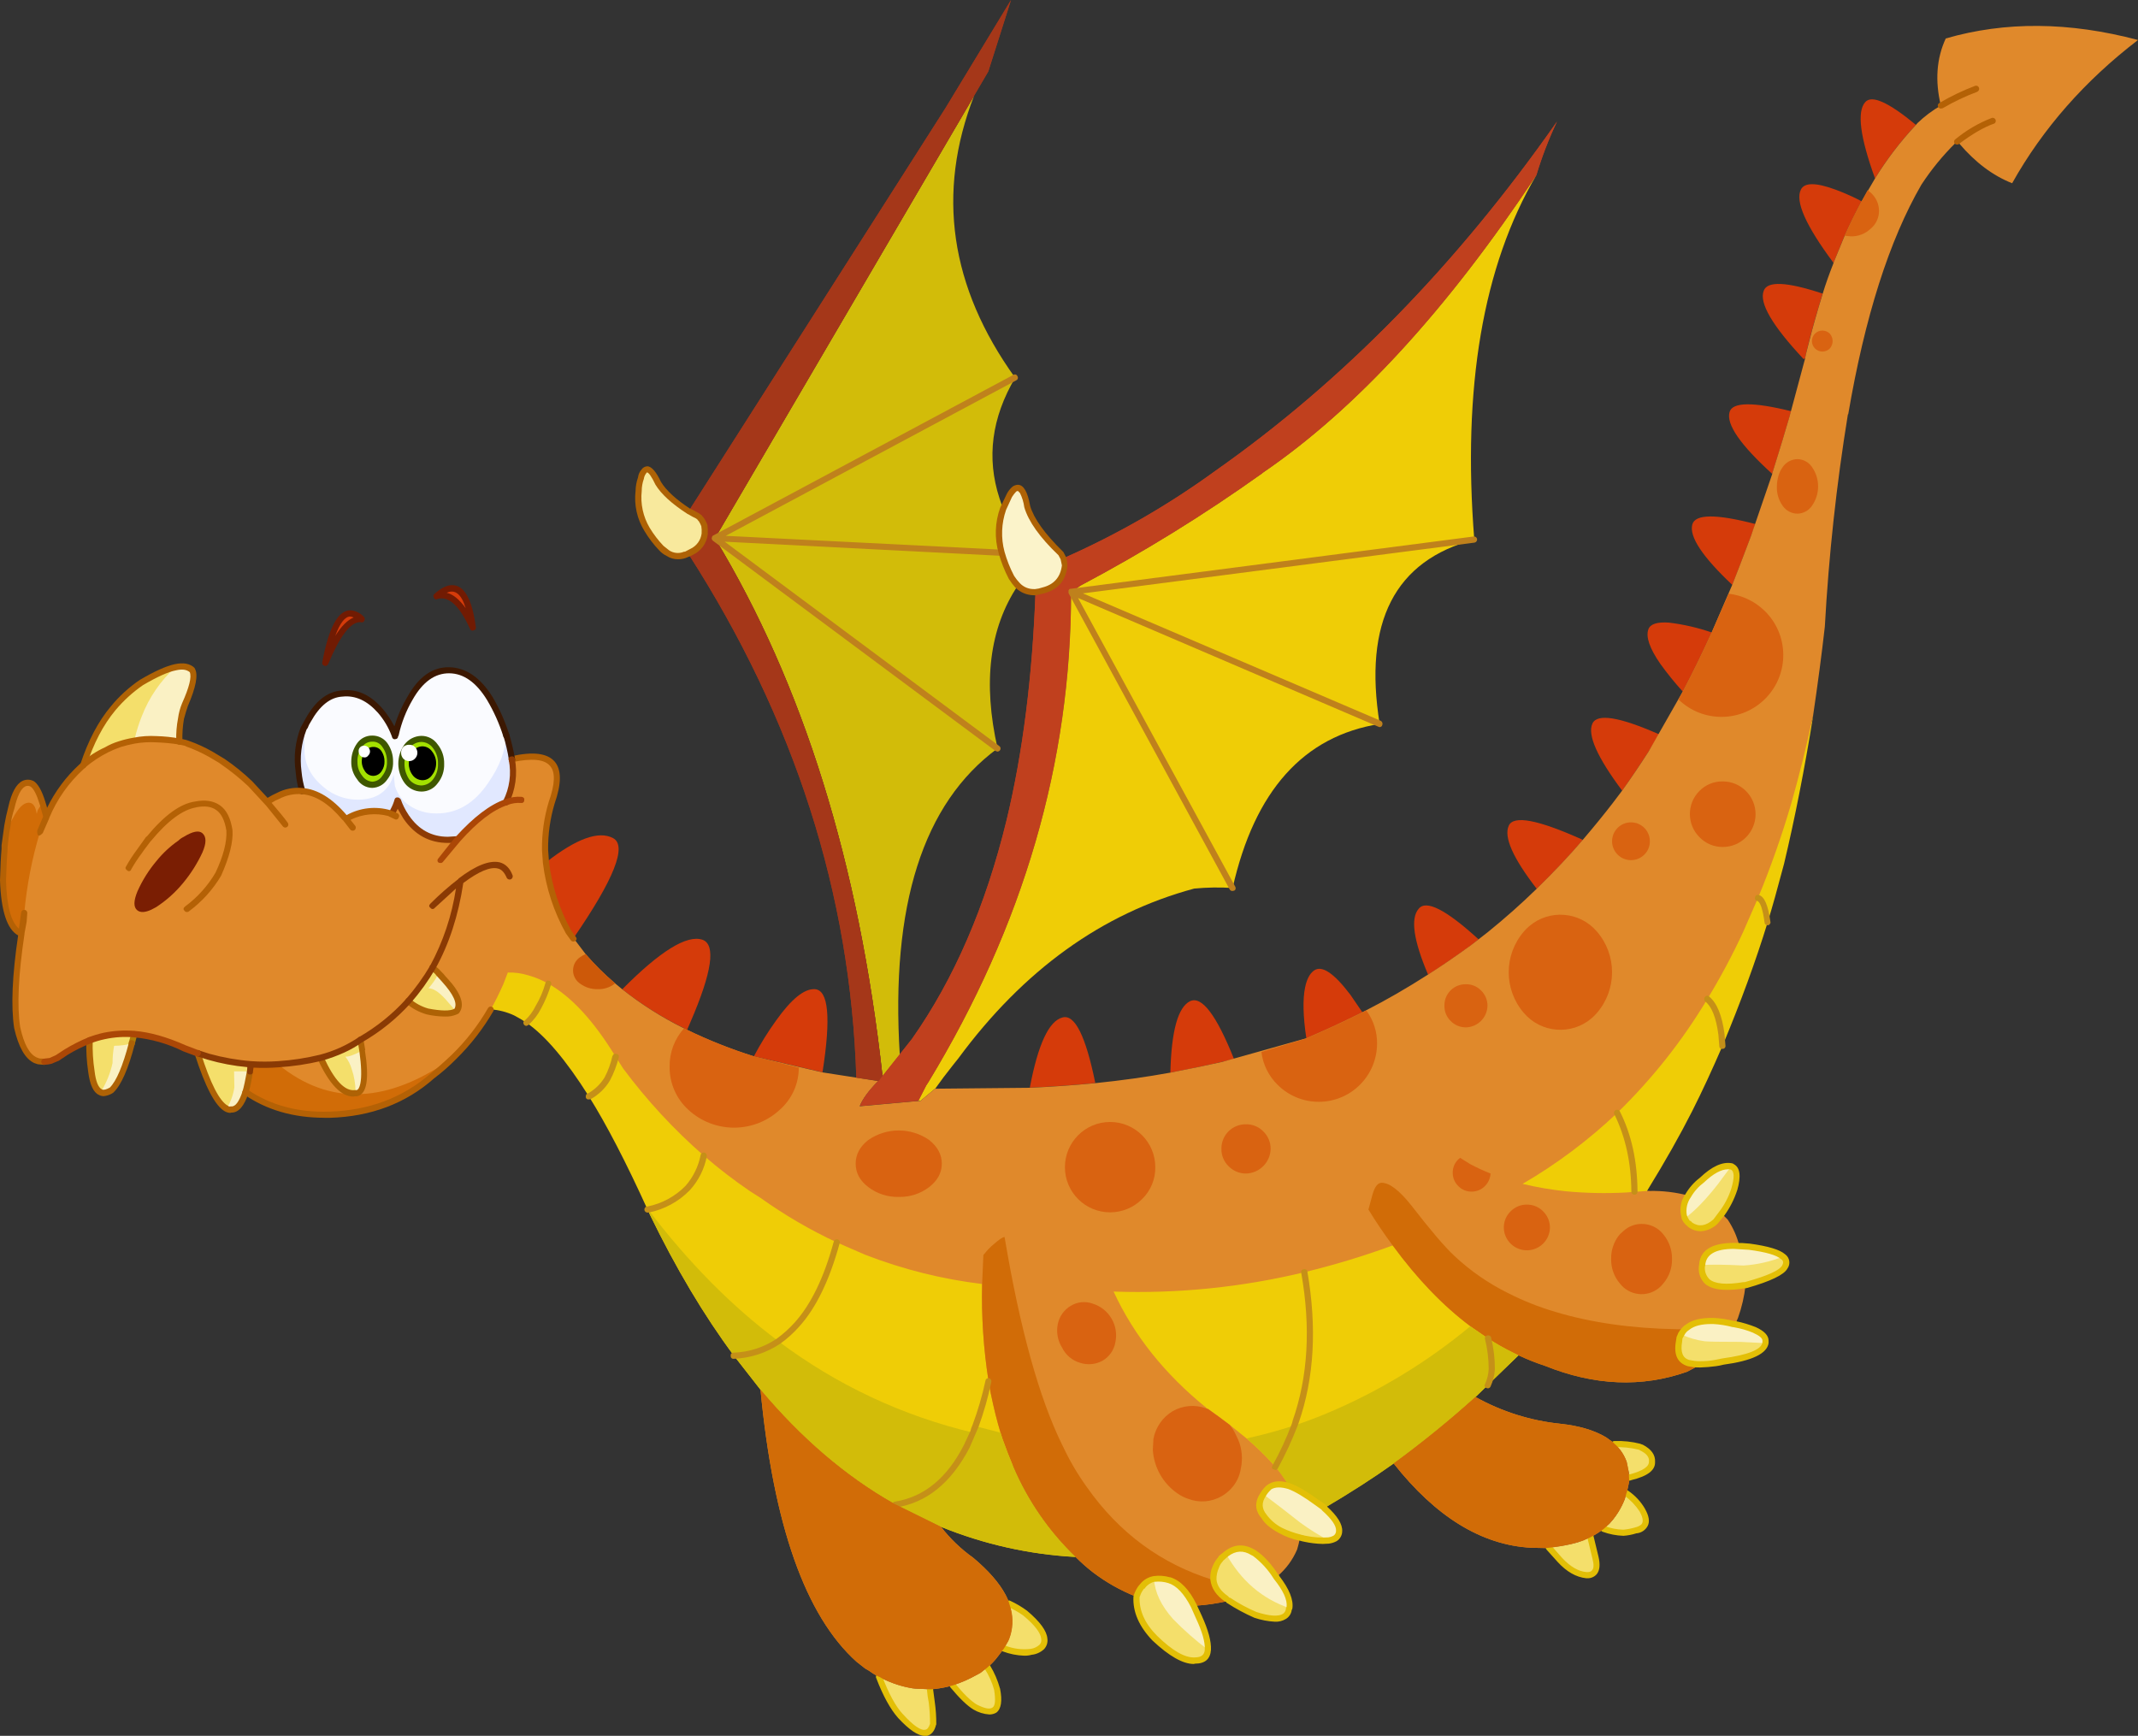 <?xml version="1.0" encoding="iso-8859-1"?>
<!-- Generator: Adobe Illustrator 20.1.0, SVG Export Plug-In . SVG Version: 6.00 Build 0)  -->
<svg version="1.0" id="Layer_1" xmlns="http://www.w3.org/2000/svg" xmlns:xlink="http://www.w3.org/1999/xlink" x="0px" y="0px"
	 viewBox="0 0 813.4 660.41" enable-background="new 0 0 813.4 660.41" xml:space="preserve">
<rect x="0" y="0" width="813.4" height="660.41" fill="#333333" stroke="none"/>
<title>monsters2_0001</title>
<path fill="#D53B0A" d="M179.86,238.76c-2-14.44-6.603-18.42-13.81-11.94C170.963,225.333,175.567,229.313,179.86,238.76z"/>
<path fill="#D53B0A" d="M137.62,235.59c-6.087-5.773-10.73-0.23-13.93,16.63C128.603,240.513,133.247,234.97,137.62,235.59z"/>
<path fill="#D53B0A" d="M634.95,236.88c-4.527-0.313-7.14,0.547-7.84,2.58c-1.013,2.887,0.507,7.257,4.56,13.11
	c2.643,3.674,5.494,7.193,8.54,10.54c3.587-6.793,7.253-14.287,11-22.48C645.938,238.808,640.487,237.551,634.95,236.88z"/>
<path fill="#D53B0A" d="M497,395.08c6.867-2.967,13.07-5.817,18.61-8.55l2.69-1.41l-4.56-6.67c-6.32-8.353-10.963-11.397-13.93-9.13
	c-1.56,1.173-2.653,3.28-3.28,6.32C495.583,380.167,495.74,386.647,497,395.08z"/>
<path fill="#D2BC09" d="M386.17,143.67c-24.78-34.5-29.97-70.25-15.57-107.25L272,204.8L386.17,143.67z"/>
<path fill="#D2BC09" d="M379.5,284.77L272,204.8c33.547,55.427,54.807,123.653,63.78,204.68l6.55-8
	C338.777,344.493,351.167,305.59,379.5,284.77z"/>
<path fill="#F8E99D" d="M250.42,183.84c-2.34-4.84-4.173-6.323-5.5-4.45c-0.631,0.729-1.037,1.625-1.17,2.58
	c-0.537,1.585-0.814,3.246-0.82,4.92c-0.518,5.053,0.589,10.139,3.16,14.52c1.613,2.542,3.454,4.932,5.5,7.14
	c0.747,0.797,1.614,1.472,2.57,2c1.922,1.236,4.326,1.456,6.44,0.59l0.47-0.12l1.87-0.94c2.808-1.243,4.761-3.864,5.15-6.91
	c0.063-1.001,0.023-2.007-0.12-3c-0.213-0.893-0.611-1.731-1.17-2.46l-1.29-1.29c-0.973-0.437-1.912-0.945-2.81-1.52l-0.7-0.35
	C256.387,190.85,252.527,187.28,250.42,183.84z"/>
<path fill="#D53B0A" d="M698.26,72.13c-7.413-2.733-11.783-2.733-13.11,0c-2.26,4.447,1.873,13.737,12.4,27.87l4.21-10.3
	c1.873-4.213,4.02-8.583,6.44-13.11L707.15,76C704.26,74.548,701.292,73.256,698.26,72.13z"/>
<path fill="#D53B0A" d="M709.61,38.88c-3.2,3.593-1.953,13.26,3.74,29c4.488-7.296,9.701-14.121,15.56-20.37
	C718.463,38.863,712.03,35.987,709.61,38.88z"/>
<path fill="#D53B0A" d="M687,135.13V135l1.4-5.74c1.247-4.84,2.913-10.693,5-17.56c-13.6-4.52-21.067-4.87-22.4-1.05
	c-1.793,4.607,3.277,13.273,15.21,26l0.59-0.47L687,135.13z"/>
<path fill="#D53B0A" d="M674.27,180.33v-0.23c2.733-8.667,4.917-15.85,6.55-21.55l0.59-2.11c-14.587-3.593-22.387-3.477-23.4,0.35
	C656.67,161.397,662.09,169.243,674.27,180.33z"/>
<path fill="#D53B0A" d="M643.84,199.53c-1.247,4.607,3.823,12.273,15.21,23c1.953-4.92,4.333-11.127,7.14-18.62l1.17-3.16l0.35-1.41
	C652.89,195.487,644.933,195.55,643.84,199.53z"/>
<path fill="#D53B0A" d="M617.16,300.82c3.273-4.607,6.627-9.563,10.06-14.87l4-6.56c-15.133-6.667-23.597-8.033-25.39-4.1
	C603.87,279.583,607.647,288.093,617.16,300.82z"/>
<path fill="#D53B0A" d="M543.32,370.84c4.667-2.967,10.09-6.673,16.27-11.12l2.93-2.34c-12.407-11.333-20.013-15.197-22.82-11.59
	C536.567,349.45,537.773,357.8,543.32,370.84z"/>
<path fill="#D53B0A" d="M574,314.16c-1.953,4.293,1.597,12.293,10.65,24c6.707-6.56,12.557-12.767,17.55-18.62
	C585.18,311.847,575.78,310.053,574,314.16z"/>
<path fill="#D53B0A" d="M469.48,402.92c-6.707-16.787-12.283-24.12-16.73-22c-4.6,2.267-7.097,11.323-7.49,27.17
	C454.7,406.283,462.773,404.56,469.48,402.92z"/>
<path fill="#D53B0A" d="M416.71,412.06c-3.667-18-7.84-26.313-12.52-24.94c-5.147,1.333-9.28,10.233-12.4,26.7
	C400.29,413.427,408.597,412.84,416.71,412.06z"/>
<path fill="#D53B0A" d="M260.25,391.21l1.17,0.59l1.29-3c8.193-18.967,9.713-29.387,4.56-31.26c-5.927-2-16.107,4.283-30.54,18.85
	C244.026,382.145,251.91,387.112,260.25,391.21z"/>
<path fill="#D53B0A" d="M286.82,401.87l26.1,6.09c3.273-20.767,2.297-31.307-2.93-31.62c-4-0.233-8.913,3.747-14.74,11.94
	C292.127,392.608,289.311,397.149,286.82,401.87z"/>
<path fill="#D53B0A" d="M207.71,328.1c1.122,9.252,4.022,18.199,8.54,26.35l1.87,2.58c15.527-22.56,20.56-35.283,15.1-38.17
	C227.76,315.973,219.257,319.053,207.71,328.1z"/>
<path fill="#A53719" d="M262.71,194.85c0.898,0.575,1.837,1.083,2.81,1.52l1.29,1.29c0.559,0.729,0.957,1.567,1.17,2.46
	c0.143,0.993,0.183,1.999,0.12,3c-0.389,3.046-2.342,5.667-5.15,6.91l-1.05,0.7c40.413,62.92,61.71,129.35,63.89,199.29l8.31,1.17
	h0.12l1.52-1.76c-8.98-80.993-30.227-149.203-63.74-204.63L376,27.17L384.64,0l-24.92,41.1L262,194.49L262.71,194.85z"/>
<path fill="#FAFBFF" d="M192.5,305.27c2.511-5.031,3.291-10.75,2.22-16.27v-0.12c-0.568-3.122-1.309-6.21-2.22-9.25
	c-1.544-4.824-3.623-9.46-6.2-13.82c-4.373-7.027-9.473-10.63-15.3-10.81c-5.827-0.18-10.827,3.333-15,10.54
	c-2.582,4.272-4.44,8.942-5.5,13.82l-0.12,0.23l-0.12,0.47l-0.12-0.47c-1.287-3.341-3.148-6.431-5.5-9.13
	c-4.367-5.073-9.243-7.297-14.63-6.67c-4.913,0.393-9.203,3.79-12.87,10.19l-1.14,2.36v0.12l-0.59,0.82
	c-1.919,5.237-2.523,10.865-1.76,16.39c0.179,2.458,0.611,4.891,1.29,7.26c5.46,0.467,10.843,3.8,16.15,10l0.47,0.59
	c5.034-2.893,11.003-3.691,16.62-2.22l0.47,0.35l0.12,0.12h0.12l0.7-1.17c0.706-1.262,1.257-2.605,1.64-4
	c0.837,2.135,1.896,4.177,3.16,6.09l0.23,0.35c4,5.7,9.267,8.55,15.8,8.55c1.255-0.001,2.507-0.118,3.74-0.35
	C180.72,311.8,186.833,307.143,192.5,305.27z"/>
<path fill="#C0401E" d="M584.51,66.63c2.098-6.977,4.719-13.787,7.84-20.37c-38.067,54.407-81.323,98.653-129.77,132.74
	c-18.089,13.158-37.533,24.345-58,33.37c0.413,0.878,0.615,1.84,0.59,2.81c-0.547,5.073-3.277,8.233-8.19,9.48
	c-0.975,0.307-1.981,0.505-3,0.59c-1.173,32.24-4.84,61.163-11,86.77c-7.96,32.707-19.96,60.457-36,83.25l-12.64,15.92h-0.12
	c-3.667,3.747-6,6.947-7,9.6l22.23-2l3-5.85l0.82-1.29c36.2-59.64,54.3-121.74,54.3-186.3l0.23-0.23l3.28-2.34
	c23.919-12.662,46.97-26.9,69-42.62l0.59-0.47C515.883,155.603,550.497,117.917,584.51,66.63z"/>
<path fill="#D2BC09" d="M272,204.8l109.18,5.5c-1.577-5.502-1.371-11.363,0.59-16.74c-0.6-1.296-1.108-2.633-1.52-4
	c-4.993-15.333-2.993-30.633,6-45.9L272,204.8z"/>
<path fill="#D2BC09" d="M272,204.8l107.54,80c-5.693-25.133-3.12-45.82,7.72-62.06c-0.899-0.901-1.685-1.909-2.34-3
	c-1.593-2.974-2.847-6.117-3.74-9.37L272,204.8z"/>
<path fill="#EFCD06" d="M682.23,287.47c-1.953,2.267-6.01,6.013-12.17,11.24c-11.78,10.073-19.27,21.277-22.47,33.61
	c-1.621,6.155-4.145,12.035-7.49,17.45c-4.293,6.32-7.647,11.433-10.06,15.34c-2.187,3.593-6.167,12.57-11.94,26.93
	c-4.6,11.087-9.32,19.01-14.16,23.77c-8.267,8.04-14.78,14.247-19.54,18.62c-8.507,7.807-15.527,13.31-21.06,16.51
	c3.9,1.013,12.09,3.237,24.57,6.67c11.86,2.887,20.83,4.173,26.91,3.86c0.393,0,1.563,0.157,3.51,0.47
	c1.154,0.242,2.331,0.359,3.51,0.35H623l3.86-9.6c6.633-10.773,12.3-20.803,17-30.09c3.667-7.26,7.49-15.497,11.47-24.71
	c6.94-16.627,12.673-32.317,17.2-47.07c1.64-5.333,3.707-12.71,6.2-22.13c4.133-17.333,7.84-36.187,11.12-56.56
	C688.649,277.806,686.027,283.084,682.23,287.47z"/>
<path fill="#EFCD06" d="M480.6,179.74l-0.59,0.47c-22.03,15.72-45.081,29.958-69,42.62l-3.28,2.34v0.12l-0.23,0.12
	c0,64.56-18.1,126.66-54.3,186.3l-0.85,1.29l-3,5.85h0.82l5.62-4.68l0.12-0.12c1.873-2.667,4.137-5.667,6.79-9l1.87-2.34
	c24.807-33.647,54.723-55.193,89.75-64.64c4.863-0.465,9.755-0.542,14.63-0.23c8.347-37,26.993-57.803,55.94-62.41
	c-6.24-38.8,5.76-62.18,36-70.14c-4.593-57.86,3.28-104.08,23.62-138.66C550.497,117.917,515.86,155.62,480.6,179.74z"/>
<path fill="#EFCD06" d="M449.47,541.09c1.3,0.993,2.442,2.177,3.39,3.51c0.925,1.279,1.985,2.456,3.16,3.51l7.49,5.85
	c1.422,0.701,2.913,1.251,4.45,1.64c1.51,0.424,2.996,0.932,4.45,1.52c1.247,1.093,1.637,1.873,1.17,2.34
	c-0.627,0.547-0.47,1.327,0.47,2.34c0.08,0.08,0.937,0.51,2.57,1.29c0.888,0.341,1.717,0.816,2.46,1.41
	c0.654,0.535,1.409,0.933,2.22,1.17c0.814,0.146,1.556,0.557,2.11,1.17c0.956,0.664,2.027,1.142,3.16,1.41
	c1.793,0.547,2.793,1.017,3,1.41c1.798,0.26,3.614,0.374,5.43,0.34c2.292-0.086,4.551,0.569,6.44,1.87l2.34,1.76v0.12
	c9.827-5.773,18.643-11.44,26.45-17c10.802-7.893,21.192-16.334,31.13-25.29l16.38-15.81c-0.233-0.08,0.623-1.213,2.57-3.4
	c1.947-2.187,2.803-3.357,2.57-3.51c-1.176-0.548-2.246-1.299-3.16-2.22c-0.992-0.896-2.048-1.718-3.16-2.46
	c-1.725-0.928-3.525-1.711-5.38-2.34c-1.911-0.583-3.755-1.367-5.5-2.34c-5.977-4.58-11.609-9.593-16.85-15
	c-5.729-5.83-11.045-12.052-15.91-18.62c-4.067,1.493-10.707,2.483-19.92,2.97c-10.14,0.393-16.77,0.98-19.89,1.76
	c-19.333,4.607-32.517,7.573-39.55,8.9c-15.833,3.047-29.057,4.38-39.67,4c2.573,5.62,5.46,14.323,8.66,26.11
	c3.513,10.227,8.427,17.917,14.74,23.07L449.47,541.09z"/>
<path fill="#EFCD06" d="M385,529c0.142-1.556,0.182-3.119,0.12-4.68c-0.233-1.407-1.87-8.073-4.91-20
	c-2.26-9.053-3.353-16.157-3.28-21.31c-6.24-0.78-13.417-2.887-21.53-6.32c-9.047-4.14-15.913-7.107-20.6-8.9
	c-1.179-0.58-2.312-1.249-3.39-2c-1.015-0.787-2.116-1.458-3.28-2c-0.387-0.153-1.283-1.91-2.69-5.27s-2.343-5.117-2.81-5.27
	c-6.24-2.667-10.763-4.617-13.57-5.85c-4.518-2.052-8.831-4.53-12.88-7.4c-2.34-1.48-6.63-2.573-12.87-3.28
	c-5.927-0.7-10.1-2.067-12.52-4.1c-4.683-4.082-8.848-8.723-12.4-13.82c-4.213-6.4-7.88-11.707-11-15.92
	c-1.032-0.609-1.944-1.402-2.69-2.34c0.351-0.74,0.587-1.529,0.7-2.34c-5.693-5.073-8.657-7.807-8.89-8.2
	c-7.72-12.567-16.3-21.543-25.74-26.93c-3.241-1.75-6.652-3.164-10.18-4.22c-1.936-0.331-3.914-0.331-5.85,0
	c-1.935,0.344-3.888,0.577-5.85,0.7c-0.153,0.547-1.753,1.717-4.8,3.51c-3.047,1.793-4.683,2.963-4.91,3.51
	c-0.933,2-0.817,4.733,0.35,8.2c1.254,3.808,3.773,7.073,7.14,9.25c3.119,0.217,6.17,1.01,9,2.34c1.566,0.817,3.088,1.715,4.56,2.69
	c7.18,4.92,15.1,14.253,23.76,28c6.787,10.853,14.237,25.217,22.35,43.09h0.23l0.59,1.76c10,20.607,20.687,38.56,32.06,53.86
	l10.06,12.88c15.6,18.58,32.49,33.02,50.67,43.32l18,8.9c16.326,6.651,33.647,10.531,51.25,11.48
	c-10.098-9.692-18.138-21.32-23.64-34.19c-0.467-1.173,0.703-2.507,3.51-4c2.967-1.48,4.213-2.847,3.74-4.1l-1.87-7
	c-0.611-1.712-1.642-3.242-3-4.45c-1.427-1.307-2.41-3.027-2.81-4.92C384.928,532.128,384.885,530.56,385,529z"/>
<path fill="#FAF1C4" d="M618.92,556.2l0.82,4l0.12,2l0.59-0.12c5.54-1.407,8.23-3.407,8.07-6c0.233-2-1.133-3.797-4.1-5.39
	l-0.7-0.23c-3.052-0.807-6.205-1.161-9.36-1.05C616.438,551.244,618.009,553.583,618.92,556.2z"/>
<path fill="#FAF1C4" d="M612.36,579.73l-2.22,2c2.402,0.878,4.933,1.355,7.49,1.41c1.586-0.096,3.156-0.371,4.68-0.82
	c4.06-0.78,4.917-3.357,2.57-7.73c-1.574-2.536-3.646-4.727-6.09-6.44l-0.59,2.22C616.859,573.829,614.878,577.005,612.36,579.73z"
	/>
<path fill="#FAF1C4" d="M589.31,588.87l4.21,4.68c3.273,3.593,6.627,5.507,10.06,5.74c3.333,0.08,4.463-2.143,3.39-6.67l-1.87-7.73
	l-4.8,2l-2.46,0.59C595.027,588.113,592.179,588.577,589.31,588.87z"/>
<path fill="#FAF1C4" d="M444.79,601.28c-1.849-0.591-3.809-0.752-5.73-0.47c-1.803,0.295-3.409,1.309-4.45,2.81
	c-0.273,0.101-0.489,0.317-0.59,0.59c-0.666,0.841-1.18,1.792-1.52,2.81l-0.12,0.47c-0.387,5.467,1.913,10.737,6.9,15.81
	c6.16,5.933,11.27,8.783,15.33,8.55c3.04,0,4.677-1.407,4.91-4.22c0.08-2.887-1.09-7.063-3.51-12.53l-1.87-4.22
	C451.42,605.573,448.303,602.373,444.79,601.28z"/>
<path fill="#FAF1C4" d="M664.09,489l0.35-0.12c8.74-2.5,13.617-4.763,14.63-6.79c0.913-1.289,0.608-3.074-0.681-3.987
	c-0.006-0.004-0.012-0.009-0.019-0.013c-1.873-1.64-6.127-2.89-12.76-3.75l-2.93-0.23h-0.94c-9.047-0.467-13.767,1.953-14.16,7.26
	l-0.12,0.7c-0.233,6.48,5.1,8.783,16,6.91h0.59L664.09,489z"/>
<path fill="#FAF1C4" d="M73.25,255c-1.48-1.333-3.663-1.723-6.55-1.17c-3.2,0.627-7.49,2.577-12.87,5.85
	c-4.056,2.731-7.685,6.047-10.77,9.84c-4.76,5.7-8.543,12.92-11.35,21.66c2.663-2.32,5.614-4.286,8.78-5.85
	c1.65-0.886,3.373-1.629,5.15-2.22c1.805-0.543,3.642-0.974,5.5-1.29c2.785-0.463,5.608-0.661,8.43-0.59
	c2.905,0.107,5.799,0.421,8.66,0.94V282c-0.094-2.867,0.141-5.736,0.7-8.55c0.353-1.856,0.862-3.679,1.52-5.45
	C73.41,261.387,74.343,257.053,73.25,255z"/>
<path fill="#FAF1C4" d="M503.77,573.65l-2.34-1.76c-4.527-3.28-8.153-5.427-10.88-6.44c-3.273-1.093-5.81-0.977-7.61,0.35
	l-0.47,0.35c-0.726,0.692-1.355,1.479-1.87,2.34c-2.107,3.047-1.99,5.897,0.35,8.55c1.595,2.246,3.726,4.058,6.2,5.27
	c2.344,1.179,4.817,2.082,7.37,2.69l2,0.47c2.953,0.649,5.987,0.848,9,0.59c0.815-0.094,1.607-0.331,2.34-0.7
	c3.2-2.34,1.833-6.203-4.1-11.59v-0.12L503.77,573.65z"/>
<path fill="#FAF1C4" d="M485.52,600.11l-0.12-0.23c-2.163-3.371-4.893-6.341-8.07-8.78l-0.59-0.35
	c-3.587-2.107-6.98-1.91-10.18,0.59l-2,1.64l-0.35,0.47c-0.697,0.796-1.251,1.706-1.64,2.69c-0.761,1.551-1.086,3.279-0.94,5
	c0.233,2.667,1.87,5.047,4.91,7.14l0.82,0.59c3.219,2.139,6.627,3.98,10.18,5.5c8.033,2.42,12.323,1.6,12.87-2.46l0.12-0.12
	C491.09,608.763,489.42,604.87,485.52,600.11z"/>
<path fill="#FAF1C4" d="M659.87,452.57c1.407-4.84,1.133-7.73-0.82-8.67l-0.35-0.12h-0.12c-2.967-0.627-6.633,1.13-11,5.27
	c-2.115,1.594-3.904,3.58-5.27,5.85c-1.588,2.241-2.141,5.055-1.52,7.73l0.23,0.82c0.242,0.608,0.599,1.165,1.05,1.64l1.05,0.94
	c3.12,2.107,6.32,1.677,9.6-1.29c0.838-0.929,1.62-1.907,2.34-2.93C657.13,458.997,658.753,455.88,659.87,452.57z"/>
<path fill="#FAF1C4" d="M51.14,393.44c-3.837-0.327-7.701-0.091-11.47,0.7c-1.915,0.392-3.795,0.94-5.62,1.64
	c-0.132,3.993,0.102,7.99,0.7,11.94c0.547,4.373,1.717,6.99,3.51,7.85c1.013,0.547,2.417,0.273,4.21-0.82
	c2.667-2.573,5.24-8.507,7.72-17.8L51.14,393.44z"/>
<path fill="#FAF1C4" d="M79.34,402l-4.1-1.29c3.82,12.253,7.487,19.28,11,21.08c0.507,0.369,1.15,0.497,1.76,0.35
	c2.187,0.08,4.02-2.143,5.5-6.67c0.735-2.574,1.283-5.197,1.64-7.85l0.35-2.69C90.021,404.502,84.61,403.52,79.34,402z"/>
<path fill="#FAF1C4" d="M135.16,415.92h0.47c2.967-0.547,3.67-5.933,2.11-16.16l-0.7-4.22c-4.501,3.096-9.481,5.431-14.74,6.91
	l-0.23,0.23C126.423,412.133,130.787,416.547,135.16,415.92z"/>
<path fill="#FAF1C4" d="M169.09,372.71l-2.34-2.58l-0.23-0.35l-2-1.76c-2.628,4.563-5.725,8.839-9.24,12.76
	c2.132,1.86,4.649,3.226,7.37,4c5.333,1.093,8.96,1.093,10.88,0h0.12C175.683,382.26,174.163,378.237,169.09,372.71z"/>
<path fill="#FAF1C4" d="M659.52,503.74c-2.497-0.612-5.044-1.004-7.61-1.17c-4.447-0.08-7.723,0.7-9.83,2.34l-1.05,0.82
	c-0.586,0.574-1.061,1.253-1.4,2L639,509l-0.23,1.41c-0.78,4.527,0.43,7.26,3.63,8.2l2.11,0.35c0.776,0.097,1.558,0.137,2.34,0.12
	c1.919-0.005,3.835-0.162,5.73-0.47l3-0.59c10.22-1.407,15.553-3.74,16-7v-0.94c0-1.407-1.403-2.773-4.21-4.1
	c-2.351-0.923-4.781-1.629-7.26-2.11L659.52,503.74z"/>
<path fill="#FAF1C4" d="M348,642.5l-0.82-0.12c-3.943-0.638-7.769-1.862-11.35-3.63l-1.4-0.82l0.12,0.12
	c2.493,6.713,5.183,11.63,8.07,14.75c6.72,7.42,10.847,8.487,12.38,3.2c0.125-2.779-0.033-5.563-0.47-8.31
	c-0.332-1.624-0.566-3.267-0.7-4.92L348,642.5z"/>
<path fill="#FAF1C4" d="M375.52,634.54l-2.57,2l-3.51,1.87c-1.479,0.756-3.002,1.423-4.56,2l-2.34,0.82
	c3.273,4.06,6.083,6.793,8.43,8.2c7.1,3.747,9.91,1.483,8.43-6.79c-0.809-2.928-2.032-5.726-3.63-8.31L375.52,634.54z"/>
<path fill="#FAF1C4" d="M390,613.69c-1.905-1.37-3.941-2.545-6.08-3.51l0.12,0.12l0.47,1.76c1.011,3.794,0.805,7.81-0.59,11.48
	l-0.35,0.82l-1.57,2.8c4.053,1.407,7.523,1.837,10.41,1.29c1.482-0.162,2.879-0.776,4-1.76
	C398.943,623.643,396.807,619.31,390,613.69z"/>
<path fill="#FBF3CA" d="M384.06,188.52l-2.34,5c-1.961,5.377-2.167,11.238-0.59,16.74c0.893,3.253,2.147,6.396,3.74,9.37
	c0.655,1.091,1.441,2.099,2.34,3c1.723,1.818,4.172,2.765,6.67,2.58c1.019-0.085,2.025-0.283,3-0.59
	c4.913-1.247,7.643-4.407,8.19-9.48c0.025-0.97-0.177-1.932-0.59-2.81l-0.94-1.87c-7.02-6.793-11.273-12.767-12.76-17.92
	c-1.013-5.933-2.613-8.12-4.8-6.56C385.227,186.735,384.581,187.59,384.06,188.52z"/>
<path fill="#E0892B" d="M765.54,69.67c11.64-20.767,27.593-38.917,47.86-54.45c-26.133-6.947-50.513-7.143-73.14-0.59
	c-3.507,7.58-4.13,16.09-1.87,25.53c-3.224,1.853-6.209,4.093-8.89,6.67l-0.59,0.7c-5.859,6.249-11.072,13.074-15.56,20.37l-5,8.55
	l-0.12,0.12c-2.42,4.527-4.567,8.897-6.44,13.11L697.55,100v0.12c-1.64,4.14-3.007,8.003-4.1,11.59
	c-2.107,6.867-3.773,12.72-5,17.56L687,135v0.12l-0.35,1.64l-5.85,21.78c-1.64,5.7-3.823,12.883-6.55,21.55v0.23l-8.07,23.54
	c-2.807,7.493-5.187,13.7-7.14,18.62l-7.84,18.15c-3.747,8.193-7.413,15.687-11,22.48l-13,22.83
	c-3.433,5.333-6.787,10.29-10.06,14.87l-3.63,4.8c-3.12,4.06-6.903,8.703-11.35,13.93c-4.993,5.853-10.843,12.06-17.55,18.62
	c-5.927,5.773-12.13,11.277-18.61,16.51l-6.44,5c-6.16,4.447-11.583,8.153-16.27,11.12c-8.033,5.153-15.873,9.68-23.52,13.58
	l-4.21,2.11c-5.54,2.733-11.743,5.583-18.61,8.55L465,404c-4.76,1.093-11.353,2.46-19.78,4.1c-8.973,1.64-18.49,2.973-28.55,4
	c-8.113,0.78-16.423,1.367-24.93,1.76l-36,0.35l-5.62,4.68h-0.82l-22.23,2c1.013-2.667,3.347-5.867,7-9.6L312.91,408l-26.1-6.09
	c-8.698-2.733-17.183-6.099-25.39-10.07l-1.17-0.59c-8.342-4.113-16.226-9.098-23.52-14.87l-2.73-2.26
	c-4.015-3.408-7.757-7.126-11.19-11.12l-6.32-8.31l-0.23-0.23c-4.518-8.151-7.418-17.098-8.54-26.35l-0.35-4.8
	c-0.07-5.983,0.759-11.943,2.46-17.68v-0.23c5.333-14.367,0.3-19.87-15.1-16.51V289c1.073,5.523,0.293,11.246-2.22,16.28l-0.82,0.35
	c-5.62,2-11.47,6.527-17.55,13.58c-1.233,0.232-2.485,0.349-3.74,0.35c-6.553,0-11.82-2.85-15.8-8.55l-0.23-0.35
	c-1.083-1.58-2.024-3.253-2.81-5l-0.35-1.05l-0.35,1.05c-0.286,1.034-0.721,2.021-1.29,2.93l-0.7,1.17h-0.12l-0.12-0.12l-0.47-0.35
	c-5.617-1.471-11.586-0.673-16.62,2.22l-0.47-0.59c-1.64-1.948-3.484-3.714-5.5-5.27c-3.025-2.554-6.723-4.179-10.65-4.68
	c-3.159-0.246-6.323,0.402-9.13,1.87c-1.47,0.582-2.851,1.37-4.1,2.34l-6.44-6.91c-3.243-3.079-6.724-5.898-10.41-8.43L80.16,287
	c-2.835-1.63-5.81-3.002-8.89-4.1l-0.7-0.23l-2.22-0.47h-0.13c-2.861-0.519-5.755-0.833-8.66-0.94
	c-2.822-0.071-5.645,0.127-8.43,0.59c-1.858,0.316-3.695,0.747-5.5,1.29c-1.777,0.591-3.5,1.334-5.15,2.22
	c-3.166,1.564-6.117,3.53-8.78,5.85L31,291.8c-4.378,3.935-8.024,8.614-10.77,13.82c-0.963,1.703-1.822,3.462-2.57,5.27l-0.12-0.59
	l-1.29-4.68c-1.333-4.14-2.7-6.6-4.1-7.38c-3.433-1.56-6.04,1.483-7.82,9.13c-0.7,2.256-1.209,4.568-1.52,6.91
	c-0.385,1.534-0.62,3.101-0.7,4.68l-0.35,4.1c-0.233,2.573-0.43,6.477-0.59,11.71c0.393,11.553,2.617,18.297,6.67,20.23l0.35,0.12
	c-2.34,15.613-2.887,27.517-1.64,35.71c1.56,6.867,3.893,11.043,7,12.53l2.13,0.64h2l1.52-0.35l2.57-1.05l3.51-2.34
	c2.804-1.714,5.74-3.202,8.78-4.45c1.825-0.7,3.705-1.248,5.62-1.64c3.769-0.792,7.633-1.027,11.47-0.7
	c6.624,0.662,13.079,2.487,19.07,5.39l9.12,3.14c2.187,0.627,5.073,1.293,8.66,2l7.49,0.94l-0.35,2.69
	c-0.357,2.653-0.905,5.276-1.64,7.85c9.047,6.167,19.657,9.053,31.83,8.66c15.293-0.467,28.32-5.383,39.08-14.75
	c2.893-2.275,5.667-4.699,8.31-7.26c5.41-5.366,10.093-11.417,13.93-18c1.48-2.573,3.08-5.773,4.8-9.6l1.75-4.53
	c2.613-0.073,5.221,0.282,7.72,1.05c2.657,0.736,5.213,1.797,7.61,3.16c8.813,4.92,17.357,14.17,25.63,27.75l2.93,4.57
	c9.008,12.109,19.287,23.219,30.66,33.14c5.617,4.871,11.518,9.405,17.67,13.58l3.86,2.46c9.173,6.546,18.927,12.236,29.14,17
	l10.77,4.68c14.301,5.547,29.241,9.283,44.47,11.12c-0.293,12.382,0.53,24.766,2.46,37l0.82,4.57c1.173,5.7,2.42,10.7,3.74,15
	l0.7,2.22c1.333,3.747,2.737,7.377,4.21,10.89c5.502,12.87,13.543,24.498,23.64,34.19c1.993,1.998,4.103,3.874,6.32,5.62
	c5.111,3.92,10.741,7.11,16.73,9.48h0.12l0.12-0.47c0.34-1.018,0.854-1.969,1.52-2.81c0.054-0.301,0.289-0.536,0.59-0.59
	c1.041-1.501,2.647-2.515,4.45-2.81c1.921-0.282,3.881-0.121,5.73,0.47c3.513,1.093,6.633,4.293,9.36,9.6h1.05
	c3.905-0.237,7.781-0.826,11.58-1.76l0.59-0.23l-0.82-0.59c-3.04-2.107-4.677-4.487-4.91-7.14c-0.146-1.721,0.179-3.449,0.94-5
	c0.389-0.984,0.943-1.894,1.64-2.69l0.35-0.47l2-1.64c3.2-2.5,6.593-2.697,10.18-0.59l0.59,0.35c3.177,2.439,5.907,5.409,8.07,8.78
	l0.12,0.23l0.35-0.35c3.319-2.78,5.927-6.311,7.61-10.3c0.443-1.46,0.794-2.946,1.05-4.45c-2.553-0.608-5.026-1.511-7.37-2.69
	c-2.477-1.23-4.605-3.063-6.19-5.33c-2.34-2.667-2.457-5.517-0.35-8.55c0.515-0.861,1.144-1.648,1.87-2.34l0.47-0.35
	c1.793-1.333,4.33-1.45,7.61-0.35l-2.22-3.28c-0.932-1.456-1.99-2.828-3.16-4.1l-1.22-1.36c-3.033-3.328-6.276-6.458-9.71-9.37
	l-6.56-5.3c-2.887-2.187-5.617-4.187-8.19-6h-0.12l-0.59-0.23H459v-0.12c-15.833-12.8-27.613-27.553-35.34-44.26
	c24.446,0.847,48.893-1.636,72.67-7.38c11.378-2.754,22.59-6.156,33.58-10.19c9.333,12.727,19.163,22.953,29.49,30.68l6.79,4.68
	c2.969,1.944,6.055,3.704,9.24,5.27l2.34,1.17c3.269,1.537,6.628,2.873,10.06,4c18.78,7.587,36.787,8.343,54.02,2.27
	c1.722-0.835,3.392-1.773,5-2.81c-0.782,0.017-1.564-0.023-2.34-0.12l-2.11-0.35c-3.2-0.94-4.41-3.673-3.63-8.2L639,509l0.59-1.29
	c0.339-0.747,0.814-1.426,1.4-2l1.05-0.82c2.107-1.64,5.383-2.42,9.83-2.34c2.566,0.166,5.113,0.558,7.61,1.17l0.7,0.12l1.05-2.46
	c1.434-4.001,2.394-8.156,2.86-12.38h-0.59c-10.92,1.873-16.253-0.43-16-6.91l0.12-0.7c0.393-5.333,5.113-7.753,14.16-7.26
	c-0.897-3.61-2.412-7.038-4.48-10.13l-2.22-2.22c-0.721,1.023-1.502,2.001-2.34,2.93c-3.273,2.967-6.473,3.397-9.6,1.29l-1.05-0.94
	c-0.451-0.475-0.807-1.032-1.05-1.64l-0.23-0.82c-0.621-2.676-0.068-5.489,1.52-7.73c-4.808-1.268-9.769-1.86-14.74-1.76
	c-0.227-0.078-0.473-0.078-0.7,0c-0.053-0.064-0.148-0.072-0.211-0.019c-0.007,0.006-0.013,0.012-0.019,0.019l-8.07,0.59
	c-7.648,0.407-15.315,0.25-22.94-0.47c-5.515-0.58-10.987-1.519-16.38-2.81c13.005-7.575,25.086-16.636,36-27
	c13.262-12.891,24.788-27.453,34.29-43.32c4.993-8.21,9.524-16.694,13.57-25.41l5.73-13.11c4.855-11.748,9.075-23.749,12.64-35.95
	c3.12-10.927,5.89-22.09,8.31-33.49c1.793-12.1,3.277-23.34,4.45-33.72c1.493-27.07,4.423-54.041,8.78-80.8h0.12
	c6.327-37.08,15.607-66.2,27.84-87.36c3.787-5.786,8.182-11.149,13.11-16l0.47-0.35l0.82,0.7c6.087,7.18,12.797,12.217,20.13,15.11
	 M164.53,368l2,1.76l0.23,0.35l2.34,2.58c5.073,5.54,6.593,9.56,4.56,12.06h-0.12c-1.953,1.093-5.58,1.093-10.88,0
	c-2.721-0.774-5.238-2.14-7.37-4C158.805,376.833,161.901,372.56,164.53,368 M122.64,404l-0.7-1.52c0.387-0.08,0.503-0.08,0.35,0
	c5.25-1.488,10.22-3.83,14.71-6.93l1.29,8.43c0.627,7.413-0.27,11.393-2.69,11.94h-0.47C131.043,416.547,126.88,412.573,122.64,404z
	"/>
<path fill="#E0892B" d="M358,580.91l-18-8.9c-18.18-10.307-35.07-24.747-50.67-43.32c4.913,51.52,17.083,86.023,36.51,103.51
	l3.28,2.58l1.76,1.05c1.163,0.872,2.417,1.616,3.74,2.22l-0.12-0.12l1.4,0.82c3.581,1.768,7.407,2.992,11.35,3.63l6.67,0.35
	l1.52-0.12c2.416-0.265,4.805-0.737,7.14-1.41l2.34-0.82c1.558-0.577,3.081-1.244,4.56-2l3.51-1.87l2.57-2l0.23-0.23
	c1.303-1.074,2.48-2.292,3.51-3.63l2.69-3.51l1.64-2.81l0.35-0.82c1.395-3.67,1.601-7.686,0.59-11.48l-0.47-1.76l-0.12-0.12
	c-0.357-1.175-0.826-2.314-1.4-3.4c-2.42-4.527-6.517-9.21-12.29-14.05C365.636,589.396,361.494,585.423,358,580.91z"/>
<path fill="#E0892B" d="M561.34,531.49c-9.938,8.956-20.328,17.397-31.13,25.29c16.073,20.373,33.51,31.067,52.31,32.08l5.62,0.12
	l1.17-0.12c2.872-0.299,5.724-0.77,8.54-1.41l2.46-0.59l4.8-2c1.746-0.922,3.418-1.979,5-3.16l2.22-2
	c2.522-2.727,4.507-5.906,5.85-9.37l0.59-2.22l0.23-0.59l0.82-3.86v-1.52l-0.43-4.14l-0.47-1.76c-0.911-2.617-2.482-4.956-4.56-6.79
	l-0.7-0.7l-2.66-1.92c-4.447-2.667-10.26-4.383-17.44-5.15C582.239,540.508,571.276,537.041,561.34,531.49z"/>
<path fill="#F4DF6B" d="M618.92,556.2l0.82,4l0.12,2l0.59-0.12c5.54-1.407,8.23-3.407,8.07-6c0.233-2-1.133-3.797-4.1-5.39
	l-0.7-0.23c-3.052-0.807-6.205-1.161-9.36-1.05C616.438,551.244,618.009,553.583,618.92,556.2z"/>
<path fill="#F4DF6B" d="M612.36,579.73l-2.22,2c2.402,0.878,4.933,1.355,7.49,1.41c1.586-0.096,3.156-0.371,4.68-0.82
	c4.06-0.78,4.917-3.357,2.57-7.73c-1.574-2.536-3.646-4.727-6.09-6.44l-0.59,2.22C616.859,573.829,614.878,577.005,612.36,579.73z"
	/>
<path fill="#F4DF6B" d="M589.31,588.87l4.21,4.68c3.273,3.593,6.627,5.507,10.06,5.74c3.333,0.08,4.463-2.143,3.39-6.67l-1.87-7.73
	l-4.8,2l-2.46,0.59C595.027,588.113,592.179,588.577,589.31,588.87z"/>
<path fill="#F4DF6B" d="M432.39,607.49c-0.387,5.467,1.913,10.737,6.9,15.81c6.16,5.933,11.27,8.783,15.33,8.55
	c3.04,0,4.677-1.407,4.91-4.22c-4.701-3.529-9.121-7.417-13.22-11.63c-4.527-5.073-6.947-10.147-7.26-15.22
	c-1.803,0.295-3.409,1.309-4.45,2.81l-0.59,0.59c-0.713,0.855-1.232,1.855-1.52,2.93L432.39,607.49z"/>
<path fill="#D2BC09" d="M247.15,461.94c10,20.607,20.687,38.56,32.06,53.86c6.059-0.269,11.932-2.17,17-5.5
	c-17.707-13.193-34.247-29.9-49.62-50.12L247.15,461.94z"/>
<path fill="#D96311" d="M708.32,76.46l-0.12,0.12c-2.42,4.527-4.567,8.897-6.44,13.11l2.34,0.23c2.826,0.087,5.568-0.966,7.61-2.92
	c2.015-1.677,3.175-4.168,3.16-6.79c-0.03-2.646-1.178-5.156-3.16-6.91l-1.17-0.94L708.32,76.46z"/>
<path fill="#D96311" d="M683.86,195.43c2.211-0.049,4.262-1.167,5.5-3c3.118-4.422,3.118-10.328,0-14.75
	c-1.238-1.833-3.289-2.951-5.5-3c-2.25,0.025-4.347,1.145-5.62,3c-0.746,1.026-1.302,2.178-1.64,3.4c-0.378,1.3-0.576,2.646-0.59,4
	c-0.103,2.639,0.678,5.236,2.22,7.38C679.512,194.307,681.612,195.415,683.86,195.43z"/>
<path fill="#D96311" d="M657.65,225.88l-6.44,14.75c-3.747,8.193-7.413,15.687-11,22.48l-1.64,3
	c9.321,9.039,24.205,8.811,33.244-0.51c9.039-9.321,8.811-24.205-0.51-33.244C667.59,228.753,662.79,226.477,657.65,225.88z"/>
<path fill="#D96311" d="M519.8,384.42l-4.21,2.11c-5.54,2.733-11.743,5.583-18.61,8.55l-17.08,5.15c0.584,4.76,2.77,9.179,6.2,12.53
	c8.696,8.627,22.74,8.571,31.367-0.126c4.078-4.111,6.387-9.654,6.433-15.444C523.981,392.597,522.539,388.107,519.8,384.42z"/>
<path fill="#F4DF6B" d="M647.47,482.08c-0.233,6.48,5.1,8.783,16,6.91h0.59l0.35-0.12c8.74-2.5,13.617-4.763,14.63-6.79
	c0.913-1.289,0.608-3.074-0.681-3.987c-0.006-0.004-0.012-0.009-0.019-0.013c-4.787,1.925-9.851,3.073-15,3.4
	c-7.88-0.393-13.147-0.433-15.8-0.12L647.47,482.08z"/>
<path fill="#F4DF6B" d="M40.49,285.36c1.65-0.886,3.373-1.629,5.15-2.22c1.805-0.543,3.642-0.974,5.5-1.29l0.12-0.82
	c0.675-2.915,1.575-5.773,2.69-8.55c2.756-7.108,7.12-13.481,12.75-18.62c-3.2,0.627-7.49,2.577-12.87,5.85
	c-4.056,2.731-7.685,6.047-10.77,9.84c-4.76,5.7-8.543,12.92-11.35,21.66C34.373,288.89,37.324,286.924,40.49,285.36z"/>
<path fill="#D96311" d="M458.83,535.82c-4.164-1.515-8.783-1.132-12.64,1.05c-3.849,2.3-6.531,6.135-7.37,10.54l-0.23,4.22
	c0.424,6.709,3.923,12.847,9.48,16.63c1.231,0.855,2.578,1.529,4,2c4.193,1.599,8.885,1.213,12.76-1.05
	c1.301-0.76,2.483-1.707,3.51-2.81c2.002-2.138,3.306-4.834,3.74-7.73c0.778-3.603,0.45-7.356-0.94-10.77l-1.4-2.93
	c-0.546-1.054-1.218-2.038-2-2.93c-2.887-2.187-5.617-4.187-8.19-6h-0.12L458.83,535.82z"/>
<path fill="#D96311" d="M303.9,406.2l-17.08-4.33c-8.698-2.733-17.183-6.099-25.39-10.07l-1.17-0.59
	c-3.619,4.009-5.584,9.24-5.5,14.64c-0.071,6.233,2.527,12.198,7.14,16.39c9.815,9.051,24.935,9.051,34.75,0
	C301.263,418.186,303.905,412.341,303.9,406.2z"/>
<path fill="#CD5909" d="M220.7,374.23c1.928,1.424,4.274,2.166,6.67,2.11c2.364,0.094,4.685-0.654,6.55-2.11l0.12-0.12
	c-4.028-3.404-7.783-7.118-11.23-11.11c-0.756,0.287-1.466,0.681-2.11,1.17c-2.778,1.867-3.517,5.632-1.65,8.41
	C219.488,373.232,220.048,373.792,220.7,374.23z"/>
<path fill="#F4DF6B" d="M494.53,585l2,0.47c2.953,0.649,5.987,0.848,9,0.59c-3.794-1.983-7.432-4.253-10.88-6.79
	c-5.147-4.06-9.813-7.65-14-10.77c-2.107,3.047-1.99,5.897,0.35,8.55c1.595,2.246,3.726,4.058,6.2,5.27
	C489.532,583.493,491.991,584.392,494.53,585z"/>
<path fill="#F4DF6B" d="M659.06,443.91l-0.35-0.12h-0.12l-5.15,6.91c-4.6,5.853-8.733,10.107-12.4,12.76
	c0.242,0.608,0.599,1.165,1.05,1.64l1.05,0.94c3.12,2.107,6.32,1.677,9.6-1.29c0.838-0.929,1.62-1.907,2.34-2.93
	c2.068-2.817,3.687-5.937,4.8-9.25C661.293,447.73,661.02,444.843,659.06,443.91z"/>
<path fill="#D2BC09" d="M484,556.67l1.17,1.41c2.889-5.058,5.354-10.346,7.37-15.81c-5.62,1.873-11.707,3.54-18.26,5
	C477.718,550.191,480.965,553.331,484,556.67z"/>
<path fill="#F4DF6B" d="M490.43,611.94l0.12-0.12c-10.3-3.513-18.3-10.343-24-20.49l-2,1.64l-0.35,0.47
	c-0.697,0.796-1.251,1.706-1.64,2.69c-0.761,1.551-1.086,3.279-0.94,5c0.233,2.813,1.87,5.193,4.91,7.14l0.82,0.59
	c3.219,2.139,6.627,3.98,10.18,5.5C485.583,616.787,489.883,615.98,490.43,611.94z"/>
<path fill="#D16C07" d="M376.1,525.52l0.82,4.57c1.173,5.7,2.42,10.7,3.74,15l0.7,2.22c1.333,3.747,2.737,7.377,4.21,10.89
	c5.502,12.87,13.543,24.498,23.64,34.19c1.993,1.998,4.103,3.874,6.32,5.62c5.111,3.92,10.741,7.11,16.73,9.48l0.23-0.35
	c0.288-1.075,0.807-2.075,1.52-2.93l0.59-0.59c1.041-1.501,2.647-2.515,4.45-2.81c1.921-0.282,3.881-0.121,5.73,0.47
	c3.433,1.093,6.553,4.293,9.36,9.6h1.05c3.893-0.278,7.763-0.826,11.58-1.64c0.149-0.183,0.358-0.307,0.59-0.35l-0.82-0.59
	c-3.04-1.953-4.677-4.333-4.91-7.14c-19.813-6.087-35.883-17.913-48.21-35.48c-3.466-4.825-6.479-9.961-9-15.34l-0.35-0.7
	c-8.74-17.8-16.033-44.133-21.88-79c-0.7,0-2.103,0.937-4.21,2.81c-1.266,1.031-2.404,2.209-3.39,3.51
	c-0.213,0.145-0.377,0.35-0.47,0.59l-0.47,11C373.355,500.922,374.175,513.295,376.1,525.52z"/>
<path fill="#D16C07" d="M17.55,310.3l-1.29-4.68c-0.546,0.519-1.017,1.112-1.4,1.76c-0.44,0.627-0.721,1.351-0.82,2.11h-0.11
	c-0.393-2.733-1.393-4.1-3-4.1c-1.953,0-3.98,2-6.08,6c-1.391,2.339-2.321,4.922-2.74,7.61l-0.35,4.1
	c-0.233,2.573-0.43,6.477-0.59,11.71c0.393,11.527,2.617,18.257,6.67,20.19l0.35,0.12V355l1.05-7.61
	c0.94-10.481,2.95-20.838,6-30.91l2.46-5.62L17.55,310.3z"/>
<path fill="#A53719" d="M262.71,194.85c0.898,0.575,1.837,1.083,2.81,1.52l1.29,1.29c0.559,0.729,0.957,1.567,1.17,2.46
	c0.143,0.993,0.183,1.999,0.12,3c-0.389,3.046-2.342,5.667-5.15,6.91l-1.05,0.7c40.413,62.92,61.71,129.35,63.89,199.29l8.31,1.17
	h0.12l1.52-1.76c-8.98-80.993-30.227-149.203-63.74-204.63L376,27.17L384.64,0l-24.92,41.1L262,194.49L262.71,194.85z"/>
<path fill="#F4DF6B" d="M51.14,393.44c-3.837-0.327-7.701-0.091-11.47,0.7c-1.915,0.392-3.795,0.94-5.62,1.64
	c-0.132,3.993,0.102,7.99,0.7,11.94c0.547,4.373,1.717,6.99,3.51,7.85c2.157-3.412,3.7-7.176,4.56-11.12
	c0.004-2.2,0.202-4.395,0.59-6.56c2.291-0.02,4.571-0.319,6.79-0.89L51.14,393.44z"/>
<path fill="#F4DF6B" d="M89.05,407.61h6.08l0.35-2.69c-5.465-0.425-10.873-1.404-16.14-2.92l-4.1-1.29
	c3.82,12.253,7.487,19.28,11,21.08c1.494-2.477,2.489-5.221,2.93-8.08L89.05,407.61z"/>
<path fill="#D16C07" d="M172.72,402.1c-25.04,17.953-47.353,18.89-66.94,2.81c-3.429,0.234-6.871,0.234-10.3,0l-0.35,2.69
	c-0.357,2.653-0.905,5.276-1.64,7.85c9.047,6.167,19.657,9.053,31.83,8.66c15.293-0.467,28.32-5.383,39.08-14.75
	C167.297,407.085,170.074,404.662,172.72,402.1z"/>
<path fill="#E1E8FF" d="M194.72,288.87c-0.568-3.122-1.309-6.21-2.22-9.25c-0.08,5.773-2.343,11.863-6.79,18.27
	c-5.227,7.727-11.74,11.59-19.54,11.59c-3.696,0.093-7.33-0.955-10.41-3c-2.635-1.746-4.58-4.356-5.5-7.38l-0.47-4.33
	c-1.953,6.32-6.517,9.48-13.69,9.48c-4.767,0-9.377-1.702-13-4.8c-4.667-3.827-7.087-8.393-7.26-13.7
	c-0.08-4.76-0.04-7.803,0.12-9.13l0.12-0.47l-0.7,1.17c-1.919,5.237-2.523,10.865-1.76,16.39c0.074,2.47,0.508,4.916,1.29,7.26
	c5.46,0.467,10.843,3.8,16.15,10l0.47,0.59c5.013-2.961,11.026-3.724,16.62-2.11l0.47,0.23l0.12,0.12h0.12l0.7-1.17
	c0.706-1.262,1.257-2.605,1.64-4c0.849,2.168,1.908,4.247,3.16,6.21l0.23,0.35c4,5.62,9.267,8.43,15.8,8.43
	c1.255-0.001,2.507-0.118,3.74-0.35c6.553-7.413,12.677-12.057,18.37-13.93c2.526-5.051,3.307-10.798,2.22-16.34v-0.12V288.87z"/>
<path fill="#C0401E" d="M584.51,66.63c2.098-6.977,4.719-13.787,7.84-20.37c-38.067,54.407-81.323,98.653-129.77,132.74
	c-18.049,13.176-37.469,24.364-57.92,33.37c0.273,0.91,0.392,1.86,0.35,2.81c-0.627,5.073-3.317,8.233-8.07,9.48
	c-0.975,0.307-1.981,0.505-3,0.59c-1.173,32.24-4.84,61.163-11,86.77c-7.96,32.707-19.96,60.457-36,83.25l-12.64,15.92h-0.12
	c-3.667,3.747-6,6.947-7,9.6l22.23-2l3-5.85l0.82-1.29c36.12-59.56,54.18-121.66,54.18-186.3l0.23-0.23l3.39-2.34
	c23.919-12.662,46.97-26.9,69-42.62l0.59-0.47C515.867,155.603,550.497,117.917,584.51,66.63z"/>
<path fill="#D96311" d="M696.15,126.93c-0.752-0.736-1.758-1.155-2.81-1.17c-2.209,0-4,1.791-4,4c0,2.209,1.791,4,4,4
	c1.052-0.015,2.058-0.434,2.81-1.17C697.576,130.973,697.576,128.547,696.15,126.93z"/>
<path fill="#D96311" d="M627.69,320c-0.034-3.971-3.281-7.162-7.251-7.128s-7.162,3.28-7.128,7.251s3.281,7.162,7.251,7.128
	c1.883-0.016,3.685-0.771,5.018-2.101C626.965,323.799,627.729,321.935,627.69,320z"/>
<path fill="#D96311" d="M655.43,297.3c-3.337-0.069-6.555,1.245-8.89,3.63c-4.836,4.854-4.836,12.706,0,17.56
	c2.319,2.423,5.536,3.781,8.89,3.75c6.887,0,12.47-5.583,12.47-12.47S662.317,297.3,655.43,297.3z"/>
<path fill="#D96311" d="M607.57,385.36c7.643-8.886,7.643-22.024,0-30.91c-6.541-7.691-18.077-8.623-25.768-2.082
	c-0.749,0.637-1.445,1.333-2.082,2.082c-7.643,8.886-7.643,22.024,0,30.91c6.541,7.691,18.077,8.623,25.768,2.082
	C606.237,386.805,606.933,386.109,607.57,385.36z"/>
<path fill="#D96311" d="M557.72,374.47c-4.417-0.106-8.084,3.388-8.19,7.805c-0.003,0.132-0.003,0.263,0,0.395
	c-0.046,2.154,0.801,4.232,2.34,5.74c1.527,1.591,3.644,2.482,5.85,2.46c4.48-0.111,8.085-3.719,8.19-8.2
	c0.022-2.206-0.869-4.323-2.46-5.85C561.947,375.278,559.873,374.428,557.72,374.47z"/>
<path fill="#D96311" d="M567.08,446.48c-2.681-1.058-5.299-2.27-7.84-3.63l-3.74-2.34l-0.7,0.59c-1.36,1.306-2.123,3.114-2.11,5
	c-0.039,1.935,0.725,3.799,2.11,5.15c1.306,1.36,3.114,2.123,5,2.11c1.935,0.039,3.799-0.725,5.15-2.11
	C566.218,449.973,566.975,448.277,567.08,446.48z"/>
<path fill="#D96311" d="M580.89,458.31c-2.334-0.033-4.578,0.9-6.2,2.58c-1.691,1.662-2.621,3.949-2.57,6.32
	c0.164,4.846,4.225,8.642,9.071,8.479c4.616-0.156,8.323-3.862,8.479-8.479c0.051-2.371-0.879-4.658-2.57-6.32
	C585.476,459.208,583.228,458.274,580.89,458.31z"/>
<path fill="#D96311" d="M636.12,479c0.045-3.465-1.159-6.829-3.39-9.48c-1.988-2.482-5.011-3.906-8.19-3.86
	c-2.557-0.006-5.022,0.955-6.9,2.69l-1.29,1.17c-0.925,1.043-1.674,2.228-2.22,3.51c-0.833,1.887-1.233,3.938-1.17,6
	c-0.057,3.433,1.149,6.768,3.39,9.37c3.558,4.523,10.109,5.306,14.632,1.748c0.65-0.511,1.237-1.098,1.748-1.748
	C634.978,485.79,636.185,482.444,636.12,479z"/>
<path fill="#7A1E03" d="M77,324.35c1.56-3.567,1.56-6.017,0-7.35c-1.333-1.173-3.713-0.703-7.14,1.41
	c-0.739,0.358-1.414,0.835-2,1.41c-3.123,2.169-5.921,4.772-8.31,7.73c-2.952,3.503-5.396,7.405-7.26,11.59
	c-1.48,3.593-1.52,5.973-0.12,7.14c1.173,1.013,3.007,0.937,5.5-0.23l1.76-0.94c3.891-2.532,7.366-5.653,10.3-9.25
	C72.635,332.349,75.078,328.481,77,324.35z"/>
<path fill="#D96311" d="M467.38,443.67c1.74,1.818,4.154,2.835,6.67,2.81c5.12-0.127,9.239-4.25,9.36-9.37
	c0.023-2.516-0.993-4.929-2.81-6.67c-1.719-1.762-4.089-2.735-6.55-2.69c-5.08-0.089-9.271,3.957-9.36,9.037
	c-0.002,0.111-0.002,0.222,0,0.333C464.646,439.581,465.619,441.951,467.38,443.67z"/>
<path fill="#D96311" d="M439.53,444c-0.033-9.494-7.756-17.163-17.25-17.13c-9.494,0.033-17.163,7.756-17.13,17.25
	s7.756,17.163,17.25,17.13c4.555-0.016,8.918-1.839,12.13-5.07C437.805,452.983,439.615,448.576,439.53,444z"/>
<path fill="#D96311" d="M341.93,455.38c4.175,0.112,8.263-1.212,11.58-3.75c3.2-2.5,4.8-5.467,4.8-8.9c0-3.433-1.6-6.433-4.8-9
	c-6.965-4.84-16.205-4.84-23.17,0c-3.2,2.5-4.8,5.5-4.8,9s1.6,6.467,4.8,8.9C333.66,454.171,337.751,455.494,341.93,455.38z"/>
<path fill="#D96311" d="M407.35,496.83c-2.536,1.51-4.318,4.018-4.91,6.91c-0.637,3.099-0.049,6.325,1.64,9
	c1.355,2.784,3.82,4.867,6.79,5.74c2.873,0.96,6.018,0.662,8.66-0.82c2.53-1.495,4.282-4.018,4.8-6.91
	c1.388-6.39-2.323-12.785-8.56-14.75C412.984,494.972,409.881,495.278,407.35,496.83z"/>
<path fill="#F4DF6B" d="M137,395.55c-4.501,3.096-9.481,5.431-14.74,6.91l-0.23,0.23c4.367,9.447,8.737,13.857,13.11,13.23l0.12-0.7
	c-0.015-2.827-0.488-5.634-1.4-8.31c-0.491-1.785-1.326-3.456-2.46-4.92c1.093,0.153,3.2-0.587,6.32-2.22L137,395.55z"/>
<path fill="#F4DF6B" d="M166.52,369.78l-2-1.76c-2.628,4.563-5.725,8.839-9.24,12.76c2.132,1.86,4.649,3.226,7.37,4
	c5.333,1.093,8.96,1.093,10.88,0l-4.1-4.68c-2.487-2.733-4.63-4.1-6.43-4.1c0.811-0.878,1.553-1.818,2.22-2.81
	c0.656-0.917,1.169-1.929,1.52-3L166.52,369.78z"/>
<path fill="#D16C07" d="M522.14,454.56l-1.52,5.62c2.493,4.14,5.573,8.707,9.24,13.7c9.333,12.727,19.163,22.953,29.49,30.68
	l6.79,4.68c2.969,1.944,6.055,3.704,9.24,5.27l2.34,1.17c3.269,1.537,6.628,2.873,10.06,4c18.813,7.547,36.837,8.283,54.07,2.21
	c1.722-0.835,3.392-1.773,5-2.81c-0.782,0.017-1.564-0.023-2.34-0.12l-2.11-0.35c-3.2-0.94-4.41-3.673-3.63-8.2L639,509l0.59-1.29
	c0.339-0.747,0.814-1.426,1.4-2h-3.16c-17.16-0.313-32.493-2.5-46-6.56c-6.299-1.849-12.412-4.279-18.26-7.26
	c-7.393-3.675-14.211-8.409-20.24-14.05c-3.747-3.513-9.207-9.913-16.38-19.2c-4.567-5.76-8.333-8.64-11.3-8.64
	C524.17,450,523,451.52,522.14,454.56z"/>
<path fill="#D2BC09" d="M567.55,521c-0.101,2.085-0.628,4.127-1.55,6l11.7-11.36l-2.34-1.17c-3.185-1.566-6.271-3.326-9.24-5.27
	C567.157,513.045,567.639,517.019,567.55,521z"/>
<path fill="#D2BC09" d="M567.55,521c0.09-3.95-0.382-7.893-1.4-11.71l-6.79-4.68c-16.473,13.696-34.891,24.864-54.65,33.14
	c-3.747,1.56-7.803,3.083-12.17,4.57c-2.016,5.464-4.481,10.752-7.37,15.81c1.17,1.272,2.228,2.644,3.16,4.1l2.22,3.28
	c2.733,1.013,6.36,3.16,10.88,6.44l2.34,1.76v0.12c9.827-5.773,18.643-11.44,26.45-17c10.802-7.893,21.192-16.334,31.13-25.29
	L566,527C566.922,525.127,567.449,523.085,567.55,521z"/>
<path fill="#F4DF6B" d="M662.1,510.53c-7.647,0-12.17-0.077-13.57-0.23c-3.074-0.42-6.069-1.289-8.89-2.58L639,509l-0.23,1.41
	c-0.78,4.527,0.43,7.26,3.63,8.2l2.11,0.35c0.776,0.097,1.558,0.137,2.34,0.12c1.919-0.005,3.835-0.162,5.73-0.47l3-0.59
	c10.22-1.407,15.553-3.74,16-7L662.1,510.53z"/>
<path fill="#D2BC09" d="M340.76,572.47l17.2,8.43c16.326,6.651,33.647,10.531,51.25,11.48c-10.098-9.692-18.138-21.32-23.64-34.19
	c-1.48-3.513-2.883-7.143-4.21-10.89l-0.7-2.22l-9.48-2.46l-3.39,7.73C361.163,563.383,352.153,570.757,340.76,572.47z"/>
<path fill="#D2BC09" d="M279.21,515.8l10.06,12.88c15.6,18.58,32.49,33.02,50.67,43.32l0.82,0.47c11.393-1.72,20.393-9.097,27-22.13
	l2.46-5.27c-26.826-6.356-52.045-18.198-74.07-34.78C291.1,513.614,285.249,515.517,279.21,515.8z"/>
<path fill="#F4DF6B" d="M348,642.5l-0.82-0.12c-3.943-0.638-7.769-1.862-11.35-3.63l-1.4-0.82l0.12,0.12
	c2.493,6.713,5.183,11.63,8.07,14.75c6.72,7.42,10.847,8.487,12.38,3.2c0.125-2.779-0.033-5.563-0.47-8.31
	c-0.332-1.624-0.566-3.267-0.7-4.92L348,642.5z"/>
<path fill="#F4DF6B" d="M375.52,634.54l-2.57,2l-3.51,1.87c-1.479,0.756-3.002,1.423-4.56,2l-2.34,0.82
	c3.273,4.06,6.083,6.793,8.43,8.2c7.1,3.747,9.91,1.483,8.43-6.79c-0.809-2.928-2.032-5.726-3.63-8.31L375.52,634.54z"/>
<path fill="#F4DF6B" d="M390,613.69c-1.905-1.37-3.941-2.545-6.08-3.51l0.12,0.12l0.47,1.76c1.011,3.794,0.805,7.81-0.59,11.48
	l-0.35,0.82l-1.57,2.8c4.053,1.407,7.523,1.837,10.41,1.29c1.482-0.162,2.879-0.776,4-1.76
	C398.943,623.643,396.807,619.31,390,613.69z"/>
<path fill="#3C1802" d="M192.85,280.68c0.55-0.05,0.956-0.536,0.906-1.086c-0.01-0.112-0.039-0.221-0.086-0.324
	c-1.557-4.95-3.677-9.704-6.32-14.17c-4.6-7.333-10.06-11.08-16.38-11.24c-6.32-0.16-11.627,3.553-15.92,11.14
	c-2.127,3.567-3.807,7.382-5,11.36c-1.226-2.385-2.719-4.622-4.45-6.67c-4.667-5.387-9.853-7.72-15.56-7
	c-5.46,0.393-10.063,3.983-13.81,10.77l-1.87,3.4c-2.061,5.366-2.705,11.173-1.87,16.86c0.204,2.578,0.673,5.128,1.4,7.61
	c0.09,0.501,0.542,0.854,1.05,0.82l0.47-0.12c0.541-0.112,0.889-0.641,0.777-1.182c-0.016-0.079-0.042-0.156-0.077-0.228
	c-0.713-2.325-1.182-4.718-1.4-7.14c-0.709-5.343-0.066-10.779,1.87-15.81l0.12-0.23l0.35-0.47c0.294-0.824,0.687-1.61,1.17-2.34
	c3.433-6.167,7.45-9.367,12.05-9.6c4.913-0.547,9.437,1.523,13.57,6.21c2.21,2.567,3.953,5.501,5.15,8.67l0.23,0.7
	c0.191,0.518,0.766,0.783,1.284,0.592c0.002-0.001,0.004-0.001,0.006-0.002c0.549-0.032,0.968-0.501,0.94-1.05l0.12-0.12l0.12-0.35
	c1.056-4.755,2.847-9.317,5.31-13.52c3.82-6.713,8.463-10.047,13.93-10c5.467,0.047,10.263,3.443,14.39,10.19
	c2.552,4.303,4.605,8.882,6.12,13.65c0.023,0.491,0.44,0.87,0.931,0.847C192.543,280.839,192.71,280.781,192.85,280.68z"/>
<path fill="#711B03" d="M137,236.65l0.47,0.12c0.513,0.11,1.024-0.196,1.17-0.7c0.252-0.468,0.158-1.047-0.23-1.41
	c-1.329-1.462-3.178-2.345-5.15-2.46c-4.667,0-8.217,6.597-10.65,19.79c-0.165,0.527,0.128,1.088,0.655,1.253
	c0.054,0.017,0.109,0.029,0.165,0.037l0.23,0.12c0.487-0.009,0.932-0.275,1.17-0.7c4.447-10.667,8.503-16,12.17-16 M133.26,234.59
	c0.451,0.015,0.893,0.135,1.29,0.35c-2.34,0.94-4.673,3.273-7,7c1.793-4.92,3.703-7.38,5.73-7.38 M165.11,227.42
	c0.112,0.444,0.564,0.714,1.008,0.601c0.101-0.026,0.197-0.07,0.282-0.131c4.293-1.247,8.427,2.54,12.4,11.36
	c0.173,0.427,0.589,0.705,1.05,0.7l0.35-0.12c0.547-0.074,0.931-0.578,0.857-1.125c-0.008-0.056-0.02-0.111-0.037-0.165
	c-1.407-10.613-4.407-15.92-9-15.92c-2,0-4.223,1.093-6.67,3.28c-0.473,0.286-0.624,0.901-0.338,1.373
	c0.032,0.052,0.068,0.101,0.108,0.147 M169.92,225.55c3.2-1.48,5.62,0.47,7.26,5.85c-2.427-3.373-4.85-5.333-7.27-5.88
	L169.92,225.55z"/>
<path fill="#8E3B04" d="M152.36,304.09c-0.209-0.452-0.673-0.73-1.17-0.7c-0.472-0.045-0.91,0.247-1.05,0.7
	c-0.361,1.304-0.871,2.563-1.52,3.75c-0.374,0.464-0.302,1.144,0.163,1.519c0.058,0.047,0.121,0.087,0.187,0.121
	c0.481,0.371,1.172,0.281,1.543-0.2c0.036-0.047,0.069-0.097,0.097-0.15l0.7-1.41l2.11,3.63l0.12,0.12l0.12,0.23
	c4.213,6,9.79,9,16.73,9c1.342,0.039,2.685-0.079,4-0.35c0.603-0.162,0.96-0.781,0.799-1.384c-0.138-0.515-0.617-0.863-1.149-0.836
	l-3.63,0.23c-6.16,0-11.073-2.667-14.74-8l-0.12-0.12l-0.12-0.23c-1.261-1.859-2.27-3.876-3-6 M194.72,290
	c0.646,0,1.17-0.524,1.17-1.17c0-0.646-0.524-1.17-1.17-1.17c-0.646,0-1.17,0.524-1.17,1.17V289
	c-0.008,0.552,0.433,1.006,0.985,1.014C194.597,290.015,194.659,290.011,194.72,290z"/>
<path fill="#B17B06" d="M51.25,397.3l0.94-3.51c0.158-0.251,0.158-0.569,0-0.82c-0.124-0.298-0.385-0.518-0.7-0.59
	c-0.559-0.251-1.216-0.002-1.467,0.558c-0.021,0.046-0.038,0.094-0.053,0.142L49,396.6c-0.213,0.61,0.109,1.277,0.72,1.49
	c0.033,0.012,0.066,0.022,0.1,0.03h0.38C50.708,398.154,51.16,397.801,51.25,397.3z"/>
<path fill="#AE6205" d="M96.19,407.84c0.194-0.552-0.096-1.157-0.648-1.352c-0.094-0.033-0.192-0.053-0.292-0.058
	c-0.295-0.085-0.612,0.004-0.82,0.23c-0.284,0.177-0.461,0.485-0.47,0.82c-0.627,3.433-1.173,5.97-1.64,7.61
	c-1.333,4.06-2.777,6.01-4.33,5.85h-0.23c-0.365,0.134-0.774,0.044-1.05-0.23c-3.2-1.72-6.67-8.51-10.41-20.37
	c-0.016-0.491-0.427-0.877-0.919-0.86c-0.173,0.006-0.34,0.061-0.481,0.16c-0.315,0.072-0.576,0.292-0.7,0.59
	c-0.232,0.209-0.282,0.553-0.12,0.82c4,12.493,7.823,19.753,11.47,21.78c0.613,0.346,1.297,0.548,2,0.59L88,423.3h0.12
	c2.667,0,4.813-2.497,6.44-7.49c0.726-2.627,1.274-5.299,1.64-8 M35.2,395.75c0.104-0.542-0.252-1.066-0.794-1.17
	c-0.124-0.024-0.252-0.024-0.376,0c-0.642,0.011-1.159,0.528-1.17,1.17c-0.129,4.033,0.105,8.069,0.7,12.06
	c0.627,4.92,1.993,7.847,4.1,8.78c0.504,0.28,1.065,0.441,1.64,0.47c1.336-0.106,2.623-0.55,3.74-1.29l0.23-0.23
	c2.887-2.813,5.553-8.903,8-18.27c0.229-0.503,0.007-1.096-0.496-1.324c-0.102-0.047-0.212-0.076-0.324-0.086
	c-0.423-0.272-0.986-0.149-1.257,0.274c-0.104,0.162-0.154,0.353-0.143,0.546c-2.34,8.9-4.76,14.6-7.26,17.1
	c-1.407,0.78-2.407,1.013-3,0.7c-1.407-0.7-2.343-3.033-2.81-7c-0.599-3.873-0.834-7.793-0.7-11.71 M138.96,399.52l-0.7-4.1
	c0.052-0.55-0.351-1.038-0.901-1.09c-0.131-0.012-0.263,0.001-0.389,0.04c-0.584,0.033-1.031,0.534-0.998,1.118
	c0.006,0.1,0.025,0.198,0.058,0.292l0.7,4.22c0.78,5.62,0.897,9.717,0.35,12.29c-0.313,1.48-0.78,2.3-1.4,2.46H135
	c-3.82,0.467-7.76-3.71-11.82-12.53c-0.227-0.593-0.892-0.89-1.485-0.663c-0.053,0.02-0.105,0.045-0.155,0.073
	c-0.535,0.135-0.86,0.679-0.725,1.214c0.027,0.109,0.073,0.212,0.135,0.306c4.367,9.367,8.853,14.05,13.46,14.05l0.82-0.12h0.59
	c3.747-0.7,4.747-6.553,3-17.56 M167.61,369.43l-0.35-0.47l-2-1.76c-0.464-0.442-1.198-0.424-1.64,0.04
	c-0.427,0.448-0.427,1.152,0,1.6l2,1.76l0.23,0.35l2.34,2.58c4.367,4.84,5.927,8.273,4.68,10.3c-1.713,0.86-5.03,0.82-9.95-0.12
	c-2.548-0.727-4.904-2.007-6.9-3.75c-0.347-0.43-0.976-0.497-1.406-0.151c-0.094,0.075-0.173,0.167-0.234,0.271
	c-0.425,0.419-0.429,1.103-0.01,1.527c0.04,0.041,0.084,0.079,0.13,0.113c2.272,1.965,4.948,3.406,7.84,4.22
	c2.264,0.52,4.577,0.794,6.9,0.82c1.562,0.074,3.121-0.206,4.56-0.82l0.7-0.35c2.56-3.06,1.06-7.59-4.5-13.59l-0.35-0.35
	c-0.605-0.793-1.274-1.536-2-2.22 M74,254.1c-1.713-1.64-4.21-2.11-7.49-1.41c-3.28,0.7-7.727,2.7-13.34,6
	c-4.13,2.812-7.835,6.204-11,10.07c-4.78,5.68-8.657,13.047-11.63,22.1c-0.189,0.572,0.122,1.188,0.694,1.377
	c0.041,0.014,0.084,0.025,0.126,0.033l0.35,0.12c0.508,0.034,0.96-0.319,1.05-0.82c2.807-8.667,6.513-15.77,11.12-21.31
	c3.058-3.663,6.6-6.893,10.53-9.6c5.46-3.2,9.633-5.073,12.52-5.62c2.34-0.547,4.097-0.313,5.27,0.7
	c0.78,1.793-0.197,5.737-2.93,11.83c-0.746,1.8-1.257,3.689-1.52,5.62c-0.558,2.892-0.793,5.836-0.7,8.78v0.23
	c-0.001,0.646,0.522,1.171,1.168,1.172c0.646,0.001,1.171-0.522,1.172-1.168c0-0.001,0-0.003,0-0.004v-0.35
	c-0.067-2.782,0.13-5.565,0.59-8.31c0.547-2,1.053-3.667,1.52-5c3.04-7.027,3.937-11.71,2.69-14.05L74,254.1 M246.37,177.4
	c-0.948,0.006-1.829,0.492-2.34,1.29c-0.717,0.823-1.167,1.845-1.29,2.93c-0.587,1.655-0.904,3.394-0.94,5.15
	c-0.618,5.31,0.565,10.673,3.36,15.23c1.587,2.665,3.473,5.141,5.62,7.38c0.794,0.876,1.747,1.592,2.81,2.11
	c1.285,0.847,2.791,1.296,4.33,1.29c0.996,0.003,1.985-0.156,2.93-0.47l1.4-0.59h0.12l1.17-0.59c3.149-1.438,5.32-4.413,5.73-7.85
	c0.065-1.171,0.025-2.346-0.12-3.51c-0.364-1.044-0.876-2.031-1.52-2.93l-0.35-0.35l-0.23-0.35l-1.05-0.82l-2.81-1.52l-0.59-0.23
	c-5.38-3.513-9.087-6.91-11.12-10.19c-1.793-3.827-3.51-5.827-5.15-6 M245.74,180.19l0.12-0.12l0.23-0.35
	c0.7,0,1.793,1.56,3.28,4.68c2.187,3.593,6.243,7.3,12.17,11.12l0.47,0.23c0.91,0.554,1.848,1.062,2.81,1.52l0.47,0.35l0.35,0.47
	l0.23,0.23c0.378,0.589,0.693,1.215,0.94,1.87c0.145,0.929,0.185,1.872,0.12,2.81c-0.33,2.57-1.969,4.784-4.33,5.85l-2,1.05h-0.35
	c-1.835,0.788-3.942,0.612-5.62-0.47l-2.22-1.76c-2.007-2.101-3.774-4.419-5.27-6.91c-2.471-4.2-3.523-9.085-3-13.93
	c0.007-1.595,0.284-3.178,0.82-4.68c0.101-0.7,0.368-1.365,0.78-1.94L245.74,180.19z"/>
<path fill="#B46105" d="M123.46,425.29h2c15.68-0.467,28.903-5.467,39.67-15c2.986-2.252,5.803-4.718,8.43-7.38
	c5.524-5.422,10.287-11.568,14.16-18.27c0.295-0.568,0.074-1.269-0.494-1.564c-0.529-0.275-1.179-0.104-1.506,0.394
	c-3.754,6.546-8.402,12.537-13.81,17.8c-2.967,2.813-5.697,5.233-8.19,7.26c-10.533,9.133-23.327,13.933-38.38,14.4
	c-12,0.393-22.413-2.417-31.24-8.43c-0.243-0.157-0.542-0.2-0.82-0.12c-0.344-0.027-0.669,0.16-0.82,0.47
	c-0.362,0.349-0.372,0.925-0.023,1.287c0.103,0.107,0.231,0.187,0.373,0.233c8.58,5.933,18.8,8.9,30.66,8.9 M74.66,307.14
	c3.273-0.627,5.81-0.277,7.61,1.05c1.953,1.333,3.24,3.95,3.86,7.85c0.233,4.293-1.143,9.613-4.13,15.96
	c-2.949,5.033-6.888,9.414-11.58,12.88c-0.7,0.547-0.777,1.093-0.23,1.64c0.215,0.304,0.568,0.481,0.94,0.47
	c0.254,0.015,0.504-0.067,0.7-0.23c4.964-3.659,9.144-8.276,12.29-13.58c3.2-7.18,4.643-12.957,4.33-17.33
	c-0.7-4.607-2.3-7.767-4.8-9.48c-2.5-1.713-5.66-2.183-9.48-1.41c-5.54,0.78-11.627,5.19-18.26,13.23l-0.35,0.23l-3.51,4.92
	c-1.503,2.015-2.872,4.126-4.1,6.32c-0.387,0.547-0.23,1.053,0.47,1.52c0.34,0.355,0.904,0.366,1.258,0.026
	c0.138-0.133,0.23-0.307,0.262-0.496c1.203-2.112,2.539-4.147,4-6.09c0.233-0.393,1.327-1.877,3.28-4.45l0.23-0.23
	c6.32-7.653,12.053-11.907,17.2-12.76 M12.65,297.11c-1.295-0.626-2.805-0.626-4.1,0c-2.367,1.147-4.163,4.443-5.39,9.89
	c-0.627,2.42-1.133,4.753-1.52,7l-1.05,7.61v1.41c-0.24,2.607-0.437,6.563-0.59,11.87c0.393,11.707,2.693,18.707,6.9,21
	c-2.26,15.193-2.767,26.93-1.52,35.21c1.64,7.267,4.18,11.713,7.62,13.34l1.4,0.47l2.46,0.23c0.646-0.001,1.169-0.526,1.168-1.172
	c-0.001-0.645-0.523-1.167-1.168-1.168L15,402.69l-1-0.35c-2.807-1.247-4.913-5.11-6.32-11.59c-1.247-8.04-0.7-19.827,1.64-35.36
	v-0.23l0.82-4.45l0.23-3.16c0.119-0.641-0.304-1.257-0.944-1.376c-0.641-0.119-1.257,0.304-1.376,0.944
	c-0.012,0.067-0.019,0.134-0.02,0.202l-0.82,6c-3.04-2.573-4.677-8.7-4.91-18.38c0.153-5.153,0.35-9.097,0.59-11.83v-0.82l0.35-3.16
	c0.153-1.48,0.387-3.003,0.7-4.57c0.253-2.352,0.762-4.669,1.52-6.91c1.093-4.76,2.46-7.57,4.1-8.43c0.628-0.322,1.372-0.322,2,0
	c1.173,0.7,2.343,2.923,3.51,6.67l1.29,4.57v0.35l-2.2,5.19c-0.08,2.187,0.623,2.5,2.11,0.94l2.46-5.62v-0.12
	c2.941-7.099,7.418-13.458,13.11-18.62l0.35-0.47l0.23-0.12c2.656-2.241,5.562-4.167,8.66-5.74c1.595-0.79,3.238-1.478,4.92-2.06
	c1.731-0.531,3.49-0.961,5.27-1.29c2.703-0.472,5.451-0.629,8.19-0.47c2.9,0.104,5.792,0.378,8.66,0.82l2.11,0.47l0.35,0.12
	L70.8,284c3.036,1.079,5.973,2.418,8.78,4l3.74,2.22l0.82,0.59c3.638,2.506,7.082,5.284,10.3,8.31l6.9,7.49
	c4,4.92,6.107,7.537,6.32,7.85c0.42,0.486,1.154,0.54,1.64,0.12c0.486-0.42,0.54-1.154,0.12-1.64l0,0
	c-1.247-1.72-3.277-4.217-6.09-7.49c0.916-0.616,1.899-1.126,2.93-1.52c2.657-1.409,5.664-2.02,8.66-1.76
	c5.147,0.393,10.257,3.633,15.33,9.72l0.35,0.23v0.12l0.12,0.12l2.46,3.16c0.356,0.552,1.093,0.711,1.645,0.355
	c0.552-0.356,0.711-1.093,0.355-1.645l-1.76-2.22v-0.12c4.467-2.198,9.581-2.699,14.39-1.41l0.12,0.12l2.22,1.05
	c0.461,0.304,1.081,0.177,1.385-0.284c0.062-0.094,0.107-0.197,0.135-0.306c0.35-0.49,0.236-1.171-0.254-1.52
	c-0.067-0.048-0.14-0.088-0.216-0.12l-1.76-0.82h-0.24l-0.7-0.35c-5.567-1.624-11.553-0.95-16.62,1.87
	c-5.46-6.4-11.037-9.833-16.73-10.3c-3.389-0.357-6.808,0.294-9.83,1.87c-1.213,0.539-2.386,1.164-3.51,1.87L96,297.3
	c-3.262-3.142-6.785-6.002-10.53-8.55l-4.68-2.81c-2.871-1.634-5.883-3.006-9-4.1l-1.05-0.35L68.46,281
	c-2.933-0.552-5.906-0.867-8.89-0.94c-2.9-0.176-5.811,0.022-8.66,0.59c-1.904,0.31-3.783,0.762-5.62,1.35
	c-1.878,0.568-3.684,1.353-5.38,2.34c-3.249,1.474-6.254,3.437-8.91,5.82l-0.82,0.7c-5.09,4.687-9.255,10.287-12.28,16.51
	l-0.12-0.59l-0.47-1.52c-1.333-4.447-2.893-7.18-4.68-8.2 M211,305.73c2.667-7.573,2.667-12.907,0-16c-2.807-3.2-8.307-3.867-16.5-2
	c-0.584,0.033-1.031,0.534-0.998,1.118c0.006,0.1,0.025,0.198,0.058,0.292c0.052,0.55,0.54,0.953,1.09,0.901
	c0.107-0.01,0.212-0.038,0.31-0.081c7.413-1.56,12.173-1.09,14.28,1.41c2.107,2.34,1.95,6.907-0.47,13.7
	c-1.796,5.958-2.663,12.158-2.57,18.38l0.35,4.92c1.157,9.422,4.139,18.529,8.78,26.81l1.87,2.58c0.215,0.304,0.568,0.481,0.94,0.47
	c0.254,0.015,0.504-0.067,0.7-0.23c0.463-0.222,0.658-0.778,0.436-1.241c-0.05-0.105-0.12-0.2-0.206-0.279l-1.76-2.48
	c-4.445-8.006-7.307-16.792-8.43-25.88l-0.35-4.8C208.466,317.366,209.299,311.436,211,305.73 M758.64,47.07
	c0.589-0.292,0.83-1.006,0.538-1.595c-0.249-0.502-0.815-0.763-1.358-0.625c-5.05,1.953-9.753,4.705-13.93,8.15
	c-0.511,0.349-0.642,1.046-0.293,1.557c0.02,0.029,0.041,0.057,0.063,0.083c0.251,0.242,0.592,0.368,0.94,0.35
	c0.258,0.051,0.523-0.036,0.7-0.23c5.073-3.827,9.52-6.403,13.34-7.73 M752.32,34.85c0.589-0.292,0.83-1.006,0.538-1.595
	c-0.249-0.502-0.815-0.763-1.358-0.625c-4.739,1.798-9.319,3.993-13.69,6.56c-0.531,0.271-0.742,0.921-0.471,1.453
	c0.034,0.066,0.075,0.129,0.121,0.187c0.215,0.304,0.568,0.481,0.94,0.47l0.7-0.12c4.216-2.476,8.639-4.581,13.22-6.29L752.32,34.85
	z"/>
<path fill="#BF811C" d="M407.46,224c-0.454-0.065-0.875,0.249-0.94,0.703c-0.011,0.079-0.011,0.158,0,0.237v0.23
	c-0.067,0.24-0.023,0.496,0.12,0.7l61.2,112.53c0.211,0.379,0.617,0.607,1.05,0.59l0.59-0.12c0.324-0.087,0.559-0.366,0.59-0.7
	c0.08-0.278,0.037-0.577-0.12-0.82l-59.8-109.83l114.21,48.95c0.461,0.304,1.081,0.177,1.385-0.284
	c0.062-0.094,0.107-0.197,0.135-0.306c0.263-0.617,0.006-1.332-0.59-1.64L412,225.76l149-19.32c0.641-0.119,1.063-0.735,0.944-1.376
	c-0.105-0.564-0.6-0.971-1.174-0.964L407.46,224 M270.78,205l0.22,0.5l0.23,0.23l107.54,80l0.7,0.23
	c0.364-0.023,0.703-0.193,0.94-0.47c0.395-0.476,0.329-1.182-0.147-1.577c-0.027-0.022-0.055-0.043-0.083-0.063L275.7,206.09
	l105.3,5.38c0.678,0.028,1.252-0.493,1.29-1.17c0.104-0.542-0.252-1.066-0.794-1.17c-0.124-0.024-0.252-0.024-0.376,0l-105-5.27
	l110.47-59.13c0.551-0.213,0.825-0.833,0.612-1.384c-0.035-0.091-0.083-0.178-0.142-0.256c-0.19-0.519-0.764-0.785-1.283-0.595
	c-0.084,0.031-0.164,0.073-0.237,0.125l-114.41,61.24l-0.23,0.35v0.12l-0.12,0.35V205z"/>
<path fill="#C59018" d="M648.41,380.21c-0.034,0.316,0.098,0.626,0.35,0.82c2.493,1.953,4.16,6.17,5,12.65l0.35,4.33
	c-0.036,0.551,0.382,1.027,0.933,1.063c0.079,0.005,0.159,0.001,0.237-0.013c0.599,0.055,1.13-0.387,1.185-0.986
	c0.009-0.102,0.004-0.204-0.015-0.304l-0.35-4.33c-0.933-7.107-2.883-11.87-5.85-14.29c-0.37-0.41-1.003-0.442-1.412-0.072
	c-0.094,0.085-0.172,0.188-0.228,0.302c-0.226,0.208-0.315,0.525-0.23,0.82 M614.68,422.35c-0.556,0.23-0.82,0.868-0.59,1.424
	c0.032,0.076,0.072,0.149,0.12,0.216c4.213,8.587,6.36,18.383,6.44,29.39c0,0.646,0.524,1.17,1.17,1.17
	c0.646,0,1.17-0.524,1.17-1.17c-0.08-11.633-2.303-21.78-6.67-30.44c-0.227-0.593-0.892-0.89-1.485-0.663
	C614.782,422.297,614.73,422.322,614.68,422.35 M672.51,352h0.12c0.308,0.002,0.585-0.185,0.7-0.47
	c0.226-0.208,0.315-0.525,0.23-0.82c-0.86-6.32-2.343-9.717-4.45-10.19c-0.505-0.223-1.096,0.005-1.319,0.51
	c-0.043,0.098-0.071,0.203-0.081,0.31c-0.229,0.503-0.007,1.096,0.496,1.324c0.102,0.047,0.212,0.076,0.324,0.086
	c1.173,0.393,2.11,3.163,2.81,8.31c0.025,0.552,0.493,0.979,1.044,0.954C672.426,352.012,672.468,352.007,672.51,352 M372.24,543
	c2.039-5.614,3.679-11.365,4.91-17.21c0.08-0.278,0.037-0.577-0.12-0.82c-0.259-0.556-0.919-0.797-1.475-0.538
	c-0.353,0.164-0.594,0.501-0.635,0.888c-1.234,5.721-2.878,11.345-4.92,16.83c-0.353,0.75-0.628,1.534-0.82,2.34l-2.46,5.27
	c-6.4,12.567-15.137,19.75-26.21,21.55c-0.552,0.009-0.992,0.465-0.983,1.017c0.002,0.093,0.016,0.185,0.043,0.273
	c0.048,0.606,0.562,1.068,1.17,1.05l0.12-0.12c11.7-1.793,21.033-9.367,28-22.72l3.39-7.85 M279.1,514.62
	c-0.548-0.065-1.046,0.327-1.111,0.875c-0.012,0.101-0.008,0.204,0.011,0.305c-0.104,0.542,0.252,1.066,0.794,1.17
	c0.124,0.024,0.252,0.024,0.376,0c6.305-0.258,12.418-2.243,17.67-5.74c2.659-1.907,5.094-4.107,7.26-6.56
	c6.4-7.107,11.51-17.647,15.33-31.62c0.25-0.542,0.013-1.183-0.529-1.433c-0.092-0.043-0.191-0.072-0.291-0.087
	c-0.608-0.163-1.233,0.198-1.396,0.806c-0.001,0.005-0.003,0.009-0.004,0.014c-3.667,13.58-8.62,23.847-14.86,30.8
	c-2.075,2.307-4.387,4.389-6.9,6.21c-4.857,3.259-10.534,5.085-16.38,5.27 M268.89,439.92c0.13-0.646-0.289-1.275-0.935-1.405
	s-1.275,0.289-1.405,0.935c-0.843,4.341-2.82,8.381-5.73,11.71c-3.9,3.995-8.909,6.726-14.38,7.84h-0.12
	c-0.646,0.001-1.169,0.526-1.168,1.172c0.001,0.645,0.523,1.167,1.168,1.168h0.47c5.969-1.205,11.434-4.185,15.68-8.55
	c3.292-3.618,5.521-8.075,6.44-12.88 M233,401.75c-0.625,2.856-1.635,5.615-3,8.2c-1.536,2.484-3.667,4.546-6.2,6
	c-0.569,0.087-0.978,0.595-0.94,1.17c-0.104,0.542,0.252,1.066,0.794,1.17c0.124,0.024,0.252,0.024,0.376,0h0.12l0.59-0.12
	c2.989-1.661,5.491-4.074,7.26-7c1.48-2.779,2.619-5.727,3.39-8.78c0.229-0.503,0.007-1.096-0.496-1.324
	c-0.102-0.047-0.212-0.076-0.324-0.086c-0.542-0.25-1.183-0.013-1.433,0.529c-0.043,0.092-0.072,0.191-0.087,0.291 M208.12,373.23
	c-0.298,0.124-0.518,0.385-0.59,0.7c-0.838,3.085-2.096,6.039-3.74,8.78c-1.026,2.128-2.456,4.037-4.21,5.62
	c-0.31,0.151-0.497,0.476-0.47,0.82c0.016,0.64,0.53,1.154,1.17,1.17L201,390c1.966-1.759,3.593-3.864,4.8-6.21
	c1.603-2.942,2.896-6.042,3.86-9.25c0.229-0.503,0.007-1.096-0.496-1.324c-0.102-0.047-0.212-0.076-0.324-0.086
	c-0.268-0.078-0.552-0.078-0.82,0 M565.91,508.07c-0.584,0.033-1.031,0.534-0.998,1.118c0.006,0.1,0.025,0.198,0.058,0.292
	c0.926,3.716,1.396,7.531,1.4,11.36c-0.085,1.987-0.56,3.937-1.4,5.74c-0.304,0.461-0.177,1.081,0.284,1.385
	c0.094,0.062,0.197,0.107,0.306,0.135l0.47,0.12c0.461,0.005,0.877-0.273,1.05-0.7c0.946-2.067,1.502-4.291,1.64-6.56
	c0.013-4.022-0.457-8.03-1.4-11.94c-0.071-0.609-0.623-1.045-1.232-0.973c-0.057,0.007-0.113,0.018-0.168,0.033 M496,482.9
	c-0.584,0.033-1.031,0.534-0.998,1.118c0.006,0.1,0.025,0.198,0.058,0.292c3.667,20.767,2.573,39.503-3.28,56.21l-0.12,0.59
	l-0.23,0.7c-2.026,5.404-4.453,10.648-7.26,15.69c-0.467,0.78-0.35,1.287,0.35,1.52l0.59,0.23c0.433,0.017,0.839-0.211,1.05-0.59
	c2.845-5.218,5.347-10.616,7.49-16.16l0.47-1.29c5.853-16.94,6.947-36.067,3.28-57.38c-0.033-0.579-0.529-1.022-1.108-0.989
	C496.193,482.847,496.094,482.867,496,482.9z"/>
<path fill="#E3BF06" d="M588.38,589.57l4.21,4.68c3.433,3.747,7.06,5.817,10.88,6.21h0.35c1.379,0.079,2.718-0.482,3.63-1.52
	c1.173-1.407,1.407-3.63,0.7-6.67l-1.87-7.73c-0.113-0.586-0.68-0.968-1.266-0.855c-0.046,0.009-0.091,0.021-0.135,0.035
	c-0.584,0.033-1.031,0.534-0.998,1.118c0.006,0.099,0.025,0.198,0.058,0.292l1.87,7.73c0.627,2.34,0.587,3.863-0.12,4.57
	c-0.233,0.467-0.9,0.7-2,0.7c-3.12-0.233-6.24-2.03-9.36-5.39l-4.2-4.74c-0.194-0.252-0.504-0.384-0.82-0.35
	c-0.295-0.085-0.612,0.004-0.82,0.23c-0.481,0.353-0.585,1.028-0.233,1.51c0.034,0.046,0.072,0.09,0.113,0.13 M625.82,574
	c-1.578-2.703-3.737-5.022-6.32-6.79c-0.37-0.41-1.003-0.442-1.412-0.072c-0.094,0.085-0.172,0.188-0.228,0.302
	c-0.547,0.547-0.47,1.093,0.23,1.64c2.258,1.636,4.199,3.669,5.73,6c1.093,2,1.407,3.483,0.94,4.45c-0.313,0.7-1.25,1.247-2.81,1.64
	c-1.415,0.407-2.864,0.682-4.33,0.82c-2.444-0.051-4.86-0.528-7.14-1.41c-0.468-0.293-1.085-0.152-1.378,0.316
	c-0.073,0.117-0.121,0.247-0.142,0.384c-0.213,0.61,0.109,1.277,0.72,1.49c0.033,0.011,0.067,0.022,0.1,0.03
	c2.517,0.916,5.163,1.429,7.84,1.52c1.669-0.115,3.317-0.43,4.91-0.94c1.831-0.129,3.467-1.19,4.33-2.81
	c0.86-1.64,0.51-3.827-1.05-6.56 M629.67,556.21c0.153-2.667-1.407-4.853-4.68-6.56l-0.7-0.23l-0.23-0.12
	c-3.21-0.815-6.52-1.169-9.83-1.05c-0.551-0.036-1.027,0.382-1.063,0.933c-0.005,0.079-0.001,0.159,0.013,0.237
	c-0.104,0.542,0.252,1.066,0.794,1.17c0.124,0.024,0.251,0.024,0.376,0c3.029-0.094,6.056,0.223,9,0.94l0.47,0.12v0.12
	c2.573,1.173,3.743,2.617,3.51,4.33c0.08,1.873-2.3,3.473-7.14,4.8c-0.443-0.043-0.88,0.133-1.17,0.47
	c-0.627,0.467-0.627,1.013,0,1.64c0.213,0.225,0.51,0.352,0.82,0.35l0.47-0.12h0.12l0.23-0.12c6.16-1.48,9.16-3.783,9-6.91
	 M660.55,502.7l-0.94-0.12c-2.527-0.653-5.113-1.045-7.72-1.17c-4.76-0.08-8.27,0.78-10.53,2.58c-0.443,0.24-0.84,0.559-1.17,0.94
	c-0.642,0.624-1.194,1.334-1.64,2.11l-0.7,1.64l-0.23,1.52c-0.933,5.233,0.587,8.433,4.56,9.6l2.11,0.35
	c0.853,0.095,1.712,0.135,2.57,0.12c1.957-0.054,3.91-0.211,5.85-0.47c1.012-0.128,2.015-0.325,3-0.59
	c10.86-1.473,16.577-4.21,17.15-8.21v-0.94c0-1.953-1.637-3.67-4.91-5.15c-2.389-0.95-4.854-1.692-7.37-2.22 M650.98,503.74h0.82
	c2.491,0.13,4.961,0.522,7.37,1.17c0.278-0.004,0.555,0.036,0.82,0.12c2.367,0.409,4.681,1.08,6.9,2c2.42,1.093,3.63,2.093,3.63,3
	v0.7c-0.387,2.733-5.457,4.763-15.21,6.09l-2.93,0.59c-1.815,0.328-3.656,0.485-5.5,0.47c-0.742,0.015-1.484-0.025-2.22-0.12
	l-2-0.35c-2.493-0.7-3.39-3.033-2.69-7l0.12-1.17l0.59-1.05c0.283-0.616,0.68-1.172,1.17-1.64c0.08-0.08,0.393-0.313,0.94-0.7
	C644.583,504.443,647.313,503.74,650.98,503.74 M646.42,481.14l-0.12,0.94c-0.189,2.348,0.667,4.661,2.34,6.32
	c1.793,1.56,4.563,2.34,8.31,2.34c2.197,0.011,4.39-0.186,6.55-0.59h0.59l0.47-0.12h0.12c8.973-2.573,14.083-5.033,15.33-7.38
	c1.269-1.72,0.904-4.143-0.816-5.412c-0.041-0.03-0.082-0.06-0.124-0.088c-1.953-1.72-6.4-3.053-13.34-4l-2.93-0.23h-1.05
	c-9.753-0.467-14.863,2.267-15.33,8.2 M650.28,486.62c-1.238-1.274-1.84-3.035-1.64-4.8l0.12-0.35c0.233-4.213,3.86-6.32,10.88-6.32
	l5.73,0.35c6.473,0.86,10.53,2.03,12.17,3.51c0.933,0.547,1.09,1.367,0.47,2.46c-1.013,1.873-5.617,3.943-13.81,6.21l-0.47,0.12
	h-0.47c-6.553,1.093-10.887,0.703-13-1.17 M660.91,452.91c1.56-5.387,1.13-8.72-1.29-10c-0.22-0.214-0.513-0.339-0.82-0.35
	c-3.513-0.627-7.53,1.207-12.05,5.5c-2.222,1.69-4.091,3.8-5.5,6.21c-1.739,2.441-2.337,5.515-1.64,8.43l0.23,1.17
	c0.36,0.735,0.832,1.41,1.4,2l1.17,1.05c1.328,0.962,2.92,1.493,4.56,1.52c2.473-0.124,4.809-1.169,6.55-2.93
	c0.547-0.7,1.367-1.7,2.46-3c2.122-2.928,3.778-6.166,4.91-9.6 M657.5,444.83l0.94,0.12c1.407,0.627,1.483,3.047,0.23,7.26
	c-1.026,3.218-2.611,6.23-4.68,8.9l-2.11,2.81c-2.807,2.5-5.473,2.93-8,1.29l-0.59-0.59l-0.47-0.23
	c-0.315-0.444-0.589-0.916-0.82-1.41l-0.12-0.35l-0.12-0.23c-0.458-2.414,0.091-4.911,1.52-6.91c1.259-2.2,2.962-4.114,5-5.62
	c3.513-3.333,6.557-5,9.13-5 M445.14,600.11c-2.01-0.594-4.123-0.754-6.2-0.47c-2.026,0.335-3.859,1.403-5.15,3l-0.7,0.82
	c-0.69,0.973-1.242,2.036-1.64,3.16l-0.23,0.82c-0.313,5.78,2.107,11.36,7.26,16.74c6.32,5.933,11.547,8.9,15.68,8.9l0.47-0.12
	c3.82,0,5.847-1.757,6.08-5.27c0.153-3.2-1.017-7.533-3.51-13l-2-4.33c-2.807-5.7-6.16-9.133-10.06-10.3 M439.29,601.82
	c1.731-0.208,3.486-0.048,5.15,0.47c3.12,0.94,6.007,3.983,8.66,9.13l1.87,4.22c2.42,5.153,3.55,9.133,3.39,11.94
	c-0.08,2-1.327,3-3.74,3c-3.747,0.233-8.543-2.5-14.39-8.2c-4.667-4.667-6.89-9.623-6.67-14.87l0.12-0.12
	c0.27-0.931,0.707-1.805,1.29-2.58l0.23-0.35c0.22,0.011,0.418-0.136,0.47-0.35c0.89-1.191,2.178-2.021,3.63-2.34 M486.69,599.43
	l-0.35-0.35c-2.807-4.213-5.617-7.257-8.43-9.13l-0.35-0.23l-0.23-0.12c-4-2.34-7.783-2.143-11.35,0.59
	c-0.233,0.153-0.973,0.74-2.22,1.76l-0.35,0.59c-0.769,0.876-1.4,1.864-1.87,2.93c-0.848,1.745-1.21,3.686-1.05,5.62
	c0.393,3.2,2.227,5.933,5.5,8.2l0.47,0.12c-0.011,0.22,0.136,0.417,0.35,0.47c3.311,2.154,6.792,4.034,10.41,5.62
	c2.513,0.851,5.131,1.355,7.78,1.5c1.477,0.084,2.945-0.282,4.21-1.05c1.219-0.737,2.036-1.988,2.22-3.4l0.23-0.47
	c0.547-3.333-1.12-7.51-5-12.53 M476.74,592c3.062,2.32,5.678,5.176,7.72,8.43l0.23,0.35c3.513,4.373,5.113,7.887,4.8,10.54
	l-0.23,0.47c-0.01,0.885-0.445,1.711-1.17,2.22c-1.793,1.093-5.147,0.86-10.06-0.7c-3.479-1.48-6.81-3.284-9.95-5.39l-0.47-0.12
	l-0.35-0.47c-2.733-1.873-4.217-3.98-4.45-6.32c-0.046-1.576,0.276-3.14,0.94-4.57c0.269-0.823,0.709-1.579,1.29-2.22l0.35-0.47
	l1.87-1.64c2.887-2.187,5.813-2.343,8.78-0.47l0.7,0.35 M504.47,572.55l-2.34-1.55c-4.527-3.333-8.27-5.557-11.23-6.67
	c-3.587-1.173-6.473-0.977-8.66,0.59l-0.12,0.12c-0.198,0.048-0.367,0.174-0.47,0.35c-0.773,0.727-1.446,1.554-2,2.46
	c-2.42,3.513-2.303,6.793,0.35,9.84c1.173,2,3.397,3.873,6.67,5.62c2.348,1.293,4.871,2.239,7.49,2.81l0.7,0.12l0.35,0.12l1.05,0.23
	c2.302,0.498,4.646,0.772,7,0.82l2.34-0.12c1.025-0.134,2.018-0.452,2.93-0.94c1.294-0.811,2.089-2.223,2.11-3.75
	c0.153-2.667-1.797-5.827-5.85-9.48l-0.35-0.47 M483.61,566.65c1.56-0.94,3.743-0.98,6.55-0.12c2.573,0.94,6.083,3.047,10.53,6.32
	l2.11,1.52l0.12,0.23c3.747,3.333,5.54,5.95,5.38,7.85c0.008,0.766-0.392,1.478-1.05,1.87c-0.585,0.302-1.218,0.501-1.87,0.59
	c-2.86,0.192-5.733-0.007-8.54-0.59l-0.59-0.12l-0.35-0.12l-0.7-0.12l-0.35-0.12c-2.467-0.599-4.861-1.464-7.14-2.58
	c-2.313-1.188-4.316-2.9-5.85-5c-1.873-2.267-1.95-4.647-0.23-7.14c0.47-0.825,1.064-1.574,1.76-2.22l0.23-0.23 M380.43,642.38
	c-0.835-3.051-2.093-5.969-3.74-8.67c-0.352-0.555-1.087-0.72-1.642-0.368c-0.555,0.352-0.72,1.087-0.368,1.642
	c0.003,0.005,0.007,0.011,0.01,0.016c1.555,2.427,2.738,5.073,3.51,7.85c0.627,3.9,0.43,6.163-0.59,6.79
	c-1.013,0.78-3.04,0.39-6.08-1.17c-2.26-1.407-4.99-4.073-8.19-8c-0.42-0.486-1.154-0.54-1.64-0.12s-0.54,1.154-0.12,1.64
	c3.513,4.213,6.44,7.023,8.78,8.43c1.83,1.075,3.883,1.715,6,1.87c0.944,0.019,1.875-0.224,2.69-0.7c1.873-1.407,2.34-4.49,1.4-9.25
	 M380.8,626.77c-0.293,0.468-0.152,1.085,0.316,1.378c0.117,0.073,0.247,0.121,0.384,0.142c2.62,0.997,5.388,1.551,8.19,1.64
	c0.949,0.019,1.895-0.098,2.81-0.35c1.746-0.182,3.387-0.922,4.68-2.11c1.045-1.091,1.522-2.607,1.29-4.1
	c-0.233-2.887-2.807-6.4-7.72-10.54c-1.977-1.457-4.094-2.713-6.32-3.75c-0.461-0.304-1.081-0.177-1.385,0.284
	c-0.062,0.094-0.107,0.197-0.135,0.306c-0.355,0.473-0.259,1.143,0.214,1.498c0.078,0.059,0.165,0.107,0.256,0.142
	c2.06,0.884,4.021,1.984,5.85,3.28c4.447,3.667,6.747,6.667,6.9,9c0.169,0.811-0.096,1.652-0.7,2.22
	c-0.924,0.812-2.063,1.34-3.28,1.52c-3.333,0.406-6.715-0.038-9.83-1.29c-0.468-0.293-1.085-0.151-1.378,0.317
	c-0.073,0.117-0.121,0.247-0.142,0.383 M334.09,637c-0.546,0.081-0.923,0.59-0.842,1.136c0.02,0.136,0.069,0.267,0.142,0.384
	c2.573,6.713,5.343,11.75,8.31,15.11c4.213,4.527,7.567,6.79,10.06,6.79h0.94c1.713-0.467,2.843-1.833,3.39-4.1l0.12-0.23
	c0.023-2.901-0.174-5.799-0.59-8.67l-0.62-4.69c-0.099-0.646-0.637-1.135-1.29-1.17c-0.55-0.052-1.038,0.351-1.09,0.901
	c-0.012,0.131,0.001,0.263,0.04,0.389c0.131,1.679,0.365,3.349,0.7,5c0.318,2.655,0.475,5.326,0.47,8
	c-0.467,1.407-1.053,2.147-1.76,2.22c-1.713,0.467-4.6-1.533-8.66-6c-2.667-2.887-5.28-7.687-7.84-14.4
	c-0.108-0.542-0.635-0.893-1.177-0.784C334.287,636.907,334.184,636.946,334.09,637z"/>
<path fill="#A3E100" d="M148.38,289.81c0.044-2.269-0.658-4.49-2-6.32c-1.096-1.562-2.892-2.483-4.8-2.46
	c-1.899,0.014-3.68,0.927-4.8,2.46c-1.342,1.83-2.044,4.051-2,6.32c-0.045,2.198,0.66,4.346,2,6.09
	c1.614,2.651,5.072,3.491,7.723,1.877c0.767-0.467,1.41-1.11,1.877-1.877C147.72,294.156,148.425,292.008,148.38,289.81z"/>
<path fill="#3F5700" d="M133.64,289.81c-0.054,2.413,0.73,4.771,2.22,6.67c1.226,1.998,3.386,3.234,5.73,3.28
	c2.308-0.066,4.442-1.243,5.73-3.16c1.526-1.926,2.313-4.334,2.22-6.79c0.055-2.558-0.724-5.064-2.22-7.14
	c-1.347-1.803-3.479-2.849-5.73-2.81c-2.277-0.03-4.421,1.066-5.73,2.93c-1.457,2.042-2.234,4.491-2.22,7 M135.98,289.79
	c-0.052-2.017,0.567-3.994,1.76-5.62c0.879-1.261,2.323-2.009,3.86-2c1.554-0.083,3.031,0.682,3.86,2
	c1.193,1.626,1.812,3.603,1.76,5.62c0.079,1.95-0.546,3.863-1.76,5.39c-0.836,1.337-2.284,2.17-3.86,2.22
	c-1.581-0.136-3.008-1.001-3.86-2.34c-1.186-1.487-1.803-3.349-1.74-5.25L135.98,289.79z"/>
<path d="M144.17,286.65c-0.699-1.229-2.262-1.658-3.491-0.959c-0.4,0.228-0.731,0.559-0.959,0.959c-1.248,1.838-1.248,4.252,0,6.09
	c0.699,1.229,2.262,1.658,3.491,0.959c0.4-0.228,0.731-0.559,0.959-0.959C145.418,290.902,145.418,288.488,144.17,286.65z"/>
<path d="M138.79,293.32c0.657,1.13,1.853,1.838,3.16,1.87c1.345-0.008,2.588-0.717,3.28-1.87c0.718-1.072,1.085-2.34,1.05-3.63
	c0.024-1.326-0.341-2.63-1.05-3.75c-0.664-1.109-1.868-1.779-3.16-1.76c-1.32-0.005-2.554,0.657-3.28,1.76
	c-0.759,1.103-1.167,2.411-1.17,3.75C137.636,290.99,138.044,292.255,138.79,293.32 M141.95,286.53
	c0.524-0.013,1.016,0.253,1.29,0.7c0.518,0.711,0.767,1.583,0.7,2.46c0.055,0.839-0.193,1.669-0.7,2.34
	c-0.239,0.423-0.684,0.689-1.17,0.7c-0.515-0.022-0.991-0.28-1.29-0.7c-0.556-0.65-0.848-1.485-0.82-2.34
	c-0.042-0.893,0.251-1.77,0.82-2.46c0.264-0.394,0.689-0.65,1.16-0.7H141.95z"/>
<path fill="#FFFFFF" d="M138.67,288.17c0.558,0.033,1.091-0.234,1.4-0.7c0.431-0.39,0.684-0.939,0.7-1.52
	c0.002-0.62-0.251-1.213-0.7-1.64c-0.365-0.382-0.872-0.595-1.4-0.59c-1.097-0.129-2.091,0.656-2.22,1.753
	c-0.018,0.155-0.018,0.312,0,0.467c0.034,0.556,0.24,1.087,0.59,1.52C137.462,287.911,138.052,288.168,138.67,288.17z"/>
<path fill="#A3E100" d="M154.82,284c-2.808,4.007-2.808,9.343,0,13.35c1.332,1.683,3.354,2.672,5.5,2.69
	c2.089,0.011,4.054-0.992,5.27-2.69c2.965-3.956,2.965-9.394,0-13.35c-1.179-1.756-3.155-2.809-5.27-2.81
	C158.15,281.224,156.119,282.261,154.82,284z"/>
<path fill="#3F5700" d="M166.52,283.25c-1.392-2.057-3.716-3.287-6.2-3.28c-2.535,0.054-4.906,1.262-6.44,3.28
	c-3.162,4.423-3.113,10.379,0.12,14.75c1.51,1.967,3.84,3.132,6.32,3.16c2.458,0.019,4.771-1.16,6.2-3.16
	c1.685-2.082,2.559-4.704,2.46-7.38c0.073-2.673-0.798-5.286-2.46-7.38 M164.76,284.65c1.304,1.721,1.965,3.843,1.87,6
	c0.075,2.108-0.586,4.176-1.87,5.85c-1.049,1.418-2.687,2.28-4.45,2.34c-1.773-0.03-3.443-0.842-4.56-2.22
	c-1.216-1.765-1.868-3.857-1.87-6c-0.046-2.15,0.611-4.257,1.87-6c1.082-1.436,2.762-2.298,4.56-2.34
	c1.779,0.034,3.434,0.919,4.45,2.38L164.76,284.65z"/>
<path d="M157.86,286.76c-0.789,1.043-1.202,2.322-1.17,3.63c-0.042,1.346,0.37,2.667,1.17,3.75c1.007,1.552,3.082,1.993,4.634,0.986
	c0.394-0.256,0.73-0.592,0.986-0.986c0.85-1.064,1.306-2.389,1.29-3.75c0.001-1.322-0.455-2.605-1.29-3.63
	c-0.88-1.552-2.851-2.097-4.403-1.217C158.569,285.831,158.148,286.252,157.86,286.76z"/>
<path d="M165.93,290.39c0.01-1.612-0.526-3.18-1.52-4.45c-0.842-1.241-2.24-1.989-3.74-2c-1.49,0.047-2.874,0.786-3.74,2
	c-0.925,1.298-1.415,2.856-1.4,4.45c-0.039,1.598,0.453,3.163,1.4,4.45c0.866,1.214,2.25,1.953,3.74,2
	c1.508,0.024,2.922-0.733,3.74-2C165.404,293.57,165.94,292.002,165.93,290.39 M162.54,287.46c0.711,0.807,1.087,1.855,1.05,2.93
	c0.06,1.078-0.319,2.135-1.05,2.93c-0.385,0.682-1.089,1.122-1.87,1.17c-0.769-0.085-1.457-0.516-1.87-1.17
	c-1.26-1.747-1.26-4.103,0-5.85c0.439-0.627,1.114-1.049,1.87-1.17c0.781,0.048,1.485,0.488,1.87,1.17V287.46z"/>
<path fill="#FFFFFF" d="M155.75,289.57c0.803-0.009,1.566-0.349,2.11-0.94c1.229-1.2,1.252-3.169,0.052-4.398
	c-0.017-0.018-0.035-0.035-0.052-0.052c-0.56-0.553-1.324-0.85-2.11-0.82c-0.859-0.056-1.704,0.24-2.34,0.82
	c-1.093,1.282-1.093,3.168,0,4.45C154.026,289.253,154.874,289.594,155.75,289.57z"/>
<path fill="#8A3A04" d="M192.73,333.84c0.232,0.627,0.928,0.947,1.555,0.715c0.627-0.232,0.947-0.928,0.715-1.555l0,0
	c-1.013-2.667-2.65-4.307-4.91-4.92c-3.9-0.86-9.127,1.21-15.68,6.21v0.12c-3.752,2.886-7.31,6.016-10.65,9.37
	c-0.627,0.627-0.627,1.173,0,1.64c0.316,0.453,0.939,0.564,1.392,0.248c0.096-0.067,0.18-0.151,0.248-0.248l8.07-7.38
	c-1.555,10.291-4.88,20.235-9.83,29.39c-2.651,4.486-5.707,8.721-9.13,12.65c-5.196,5.759-11.272,10.66-18,14.52
	c-4.502,3.039-9.486,5.294-14.74,6.67c-5.252,1.284-10.605,2.107-16,2.46c-3.389,0.234-6.791,0.234-10.18,0
	c-5.381-0.427-10.708-1.368-15.91-2.81l-4-1.29c-0.637-0.161-1.284,0.225-1.445,0.862c-0.137,0.543,0.123,1.109,0.625,1.358
	l4.14,1.31c4.923,1.431,9.973,2.383,15.08,2.84L94,407.49c-0.16,0.529,0.138,1.087,0.667,1.247c0.089,0.027,0.181,0.041,0.273,0.043
	h0.23c0.476,0.096,0.94-0.213,1.036-0.689c0.017-0.082,0.021-0.167,0.014-0.251l0.23-1.64c3.119,0.161,6.246,0.121,9.36-0.12
	c5.56-0.35,11.08-1.173,16.5-2.46c6.4-1.873,11.51-4.207,15.33-7c6.96-3.981,13.242-9.044,18.61-15c3.514-4.035,6.648-8.387,9.36-13
	c5.227-9.367,8.777-20.257,10.65-32.67c5.927-4.447,10.333-6.28,13.22-5.5C190.787,330.757,191.87,331.887,192.73,333.84z"/>
<path fill="#AB4706" d="M34.4,397c1.784-0.7,3.624-1.248,5.5-1.64c3.651-0.789,7.399-1.025,11.12-0.7
	c6.514,0.62,12.859,2.43,18.72,5.34l5,1.87c0.605,0.227,1.28-0.078,1.507-0.683c0.023-0.061,0.041-0.123,0.053-0.187
	c0.158-0.251,0.158-0.569,0-0.82c-0.124-0.298-0.385-0.518-0.7-0.59l-4.91-1.87c-7.18-3.2-13.657-5.033-19.43-5.5
	c-3.953-0.324-7.933-0.089-11.82,0.7c-1.991,0.441-3.946,1.029-5.85,1.76c-3.114,1.288-6.123,2.816-9,4.57l-3.39,2.22l-2.34,1.05
	l-2,0.23c-0.646,0.001-1.169,0.526-1.168,1.172c0.001,0.645,0.523,1.167,1.168,1.168c0.908-0.006,1.811-0.124,2.69-0.35l2.81-1.17
	l3.51-2.34C28.594,399.591,31.447,398.177,34.4,397z"/>
<path fill="#3C1802" d="M194.72,290.16L195,290c0.552-0.009,0.992-0.465,0.983-1.017c-0.002-0.093-0.016-0.185-0.043-0.273
	c-0.574-3.197-1.315-6.361-2.22-9.48c-0.313-0.86-0.82-1.133-1.52-0.82c-0.588,0.173-0.925,0.789-0.753,1.378
	c0.014,0.049,0.032,0.096,0.053,0.142c0.919,2.989,1.624,6.04,2.11,9.13C193.631,289.662,194.117,290.145,194.72,290.16z"/>
<path fill="#8E3B04" d="M192.5,306.44c0.461,0.005,0.877-0.273,1.05-0.7c2.584-5.269,3.404-11.229,2.34-17
	c-0.009-0.552-0.465-0.992-1.017-0.983c-0.093,0.002-0.185,0.016-0.273,0.043c-0.55-0.052-1.038,0.351-1.09,0.901
	c-0.012,0.131,0.001,0.263,0.04,0.389c1.07,5.28,0.326,10.766-2.11,15.57c-0.304,0.461-0.177,1.081,0.284,1.385
	c0.094,0.062,0.197,0.107,0.306,0.135L192.5,306.44z"/>
<path fill="#AB4706" d="M193,306.32c1.668-0.684,3.473-0.965,5.27-0.82c0.542,0.104,1.066-0.252,1.17-0.794
	c0.024-0.124,0.024-0.252,0-0.376c0.085-0.295-0.004-0.612-0.23-0.82c-0.213-0.225-0.51-0.352-0.82-0.35
	c-2.111-0.154-4.23,0.167-6.2,0.94c-5.693,1.953-11.973,6.717-18.84,14.29l-2.22,2.69l-4.45,5.62
	c-0.367,0.413-0.33,1.045,0.083,1.412c0.046,0.04,0.095,0.077,0.147,0.108l0.7,0.12c0.372,0.011,0.725-0.166,0.94-0.47l6.55-7.85
	C181.627,312.673,187.593,308.107,193,306.32z"/>
<path fill="#FBF3CA" d="M384.06,188.52l-2.34,5c-1.961,5.377-2.167,11.238-0.59,16.74c0.893,3.253,2.147,6.396,3.74,9.37
	c0.655,1.091,1.441,2.099,2.34,3c1.723,1.818,4.172,2.765,6.67,2.58c1.019-0.085,2.025-0.283,3-0.59
	c4.76-1.247,7.45-4.407,8.07-9.48c0.042-0.95-0.077-1.9-0.35-2.81l-1.05-1.87c-7.02-6.793-11.273-12.767-12.76-17.92
	c-1.013-5.933-2.613-8.12-4.8-6.56C385.234,186.735,384.584,187.589,384.06,188.52z"/>
<path fill="#AE6205" d="M380.55,193.09c-2.036,5.608-2.243,11.717-0.59,17.45c0.94,3.367,2.234,6.625,3.86,9.72
	c0.731,1.158,1.553,2.254,2.46,3.28c1.864,1.849,4.375,2.9,7,2.93h0.82l3-0.7c5.46-1.407,8.46-4.92,9-10.54
	c0.015-1.16-0.185-2.313-0.59-3.4l-0.97-1.83l-0.23-0.23c-6.867-6.713-11-12.49-12.4-17.33c-0.933-5.333-2.493-8-4.68-8
	c-0.721,0.029-1.418,0.273-2,0.7c-0.919,0.78-1.673,1.736-2.22,2.81l-2.46,5.15 M385,189.1c0.469-0.76,1.019-1.468,1.64-2.11
	l0.59-0.23l0.82,0.82c0.843,1.693,1.397,3.515,1.64,5.39c1.56,5.387,5.893,11.477,13,18.27l0.82,1.52l0.49,2.34
	c-0.547,4.527-3.043,7.337-7.49,8.43c-0.868,0.31-1.772,0.508-2.69,0.59h-0.52c-1.988,0.02-3.896-0.783-5.27-2.22
	c-0.829-0.863-1.572-1.804-2.22-2.81c-1.523-2.909-2.739-5.969-3.63-9.13c-1.417-5.271-1.212-10.847,0.59-16L385,189.1z"/>
<path fill="#D16C07" d="M561.34,531.49c-9.938,8.956-20.328,17.397-31.13,25.29c16.073,20.373,33.51,31.067,52.31,32.08l5.62,0.12
	l1.17-0.12c2.872-0.299,5.724-0.77,8.54-1.41l4.45-1.29l2.81-1.29c1.746-0.922,3.418-1.979,5-3.16l2.22-2
	c2.522-2.727,4.507-5.906,5.85-9.37l0.59-2.22l0.23-0.59l0.82-3.86l-0.12-3.51l-0.82-4c-0.911-2.617-2.482-4.956-4.56-6.79l-0.7-0.7
	l-2.62-1.84c-4.447-2.667-10.26-4.383-17.44-5.15C582.239,540.508,571.276,537.041,561.34,531.49z"/>
<path fill="#D16C07" d="M358,580.91l-18-8.9c-18.18-10.307-35.07-24.747-50.67-43.32c4.913,51.52,17.083,86.023,36.51,103.51
	l3.28,2.58l1.76,1.05c1.163,0.872,2.417,1.616,3.74,2.22l-0.12-0.12l1.4,0.82c3.581,1.768,7.407,2.992,11.35,3.63l6.67,0.35
	l1.52-0.12c2.416-0.265,4.805-0.737,7.14-1.41l2.34-0.82c1.558-0.577,3.081-1.244,4.56-2l3.51-1.87l2.57-2l0.23-0.23
	c1.303-1.074,2.48-2.292,3.51-3.63l2.69-3.51l1.64-2.81l0.35-0.82c1.395-3.67,1.601-7.686,0.59-11.48l-0.59-1.87
	c-0.313-1.153-0.784-2.257-1.4-3.28c-2.42-4.607-6.517-9.33-12.29-14.17C365.635,589.403,361.493,585.427,358,580.91z"/>
<path fill="#D6D6D6" fill-opacity="0" d="M677.3,251c14.627-27,21.94-51.963,21.94-74.89c0-23.26-8.857-40.907-26.57-52.94
	C642.437,102.663,585.88,93.467,503,95.58C432.453,79.48,375.643,80.287,332.57,98c-13.167,5.367-28.69,14.15-46.57,26.35
	c-19.18,13.013-32.997,21.47-41.45,25.37c-78,36.593-129.28,68.553-153.84,95.88c-23.4,25.867-35.1,61.977-35.1,108.33
	c0,11.873,7.72,31.633,23.16,59.28c18.977,33.361,41.986,64.259,68.51,92c77.04,81.333,165.133,122,264.28,122
	c81.107,0,147.013-40.09,197.72-120.27c17.978-28.86,32.31-59.836,42.67-92.22c8.78-26.667,13.17-47.077,13.17-61.23
	c0-4.067-1.627-13.823-4.88-29.27s-4.88-25.203-4.88-29.27c0-3.58,2.277-9.517,6.83-17.81C664.95,272.22,669.987,263.507,677.3,251z
	"/>
</svg>
